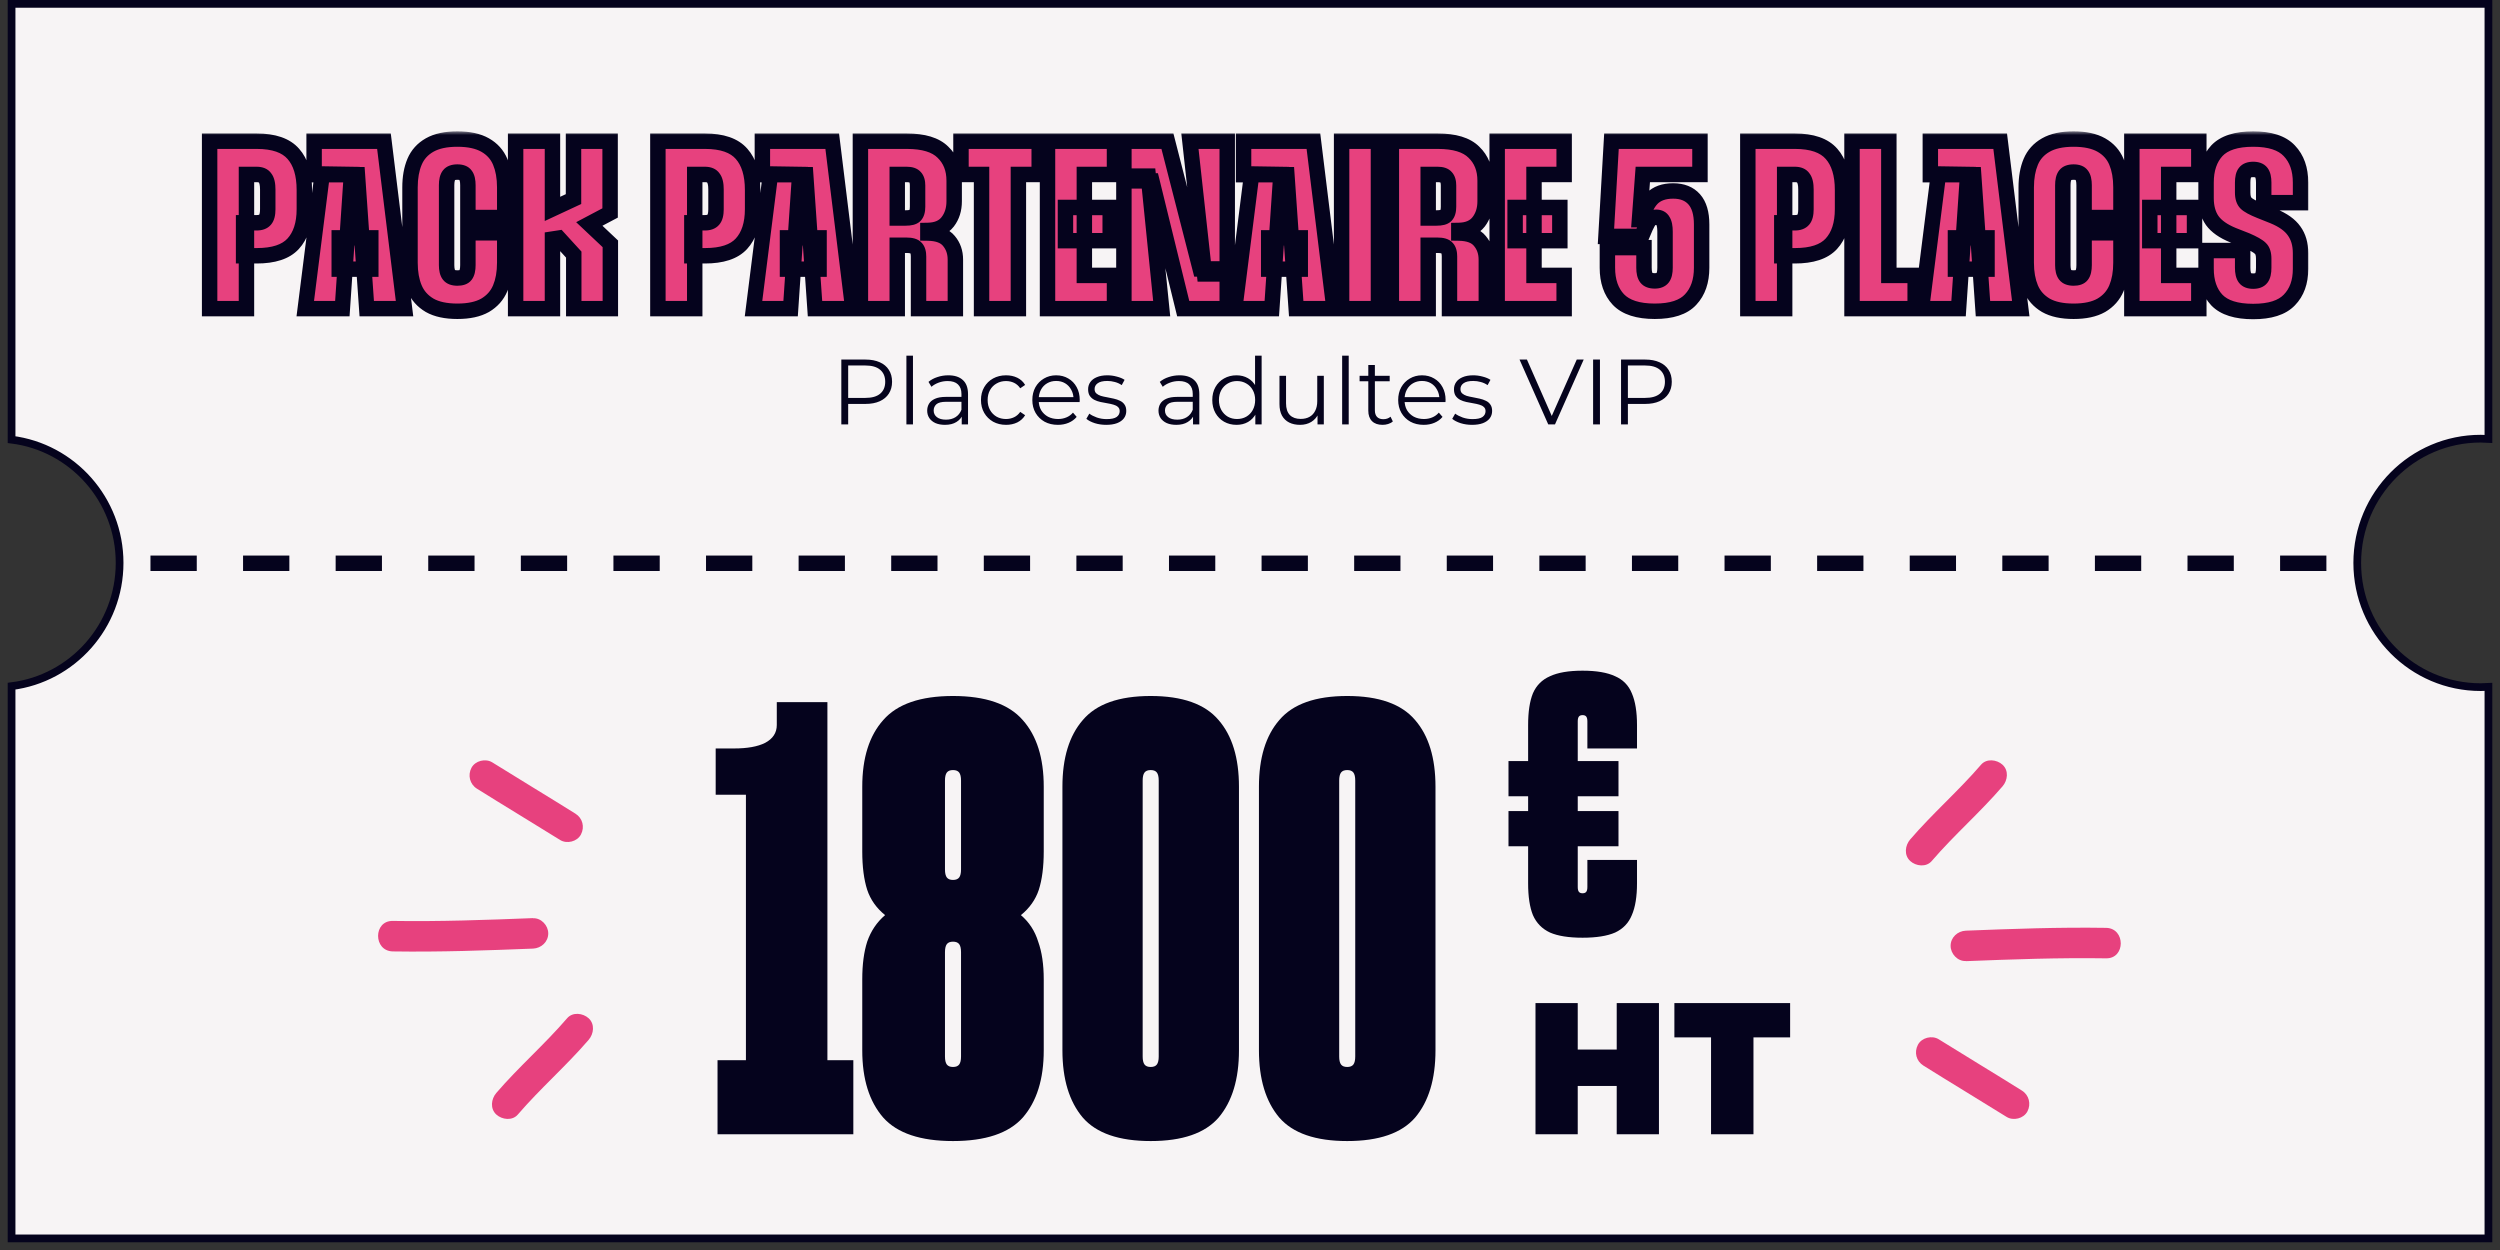 <svg width="324" height="162" viewBox="0 0 324 162" fill="none" xmlns="http://www.w3.org/2000/svg">
<rect x="0" y="0" width="324" height="162" fill="#333333" stroke="none"/>
<path d="M322.5 56.884C322.169 56.863 321.836 56.852 321.5 56.852C312.663 56.852 305.5 64.061 305.5 72.953C305.5 81.845 312.663 89.053 321.5 89.053C321.836 89.053 322.169 89.041 322.5 89.021V160.5H1.5V88.928C9.393 87.937 15.5 81.163 15.5 72.953C15.5 64.742 9.393 57.967 1.5 56.977V0.5H322.5V56.884Z" fill="#F7F4F5" stroke="#05031D"/>
<path d="M250.355 111.585C253.261 108.205 256.627 105.285 259.532 101.905C260.199 101.128 260.358 99.874 259.532 99.112C258.786 98.43 257.452 98.271 256.738 99.112C253.832 102.492 250.467 105.412 247.561 108.792C246.894 109.57 246.736 110.824 247.561 111.585C248.307 112.268 249.641 112.426 250.355 111.585Z" fill="#E7417E"/>
<path d="M73.496 131.968C70.591 135.348 67.225 138.268 64.32 141.648C63.653 142.426 63.494 143.679 64.32 144.441C65.066 145.123 66.399 145.282 67.114 144.441C70.019 141.061 73.385 138.141 76.29 134.761C76.957 133.984 77.116 132.73 76.29 131.968C75.544 131.286 74.21 131.127 73.496 131.968Z" fill="#E7417E"/>
<path d="M254.768 124.566C260.832 124.328 266.881 124.106 272.946 124.201C275.486 124.249 275.486 120.297 272.946 120.25C266.881 120.154 260.832 120.377 254.768 120.615C253.704 120.662 252.799 121.487 252.799 122.582C252.799 123.614 253.704 124.598 254.768 124.55V124.566Z" fill="#E7417E"/>
<path d="M69.084 118.988C63.019 119.226 56.97 119.448 50.906 119.352C48.365 119.305 48.365 123.256 50.906 123.304C56.97 123.399 63.019 123.177 69.084 122.939C70.148 122.891 71.053 122.066 71.053 120.971C71.053 119.94 70.148 118.956 69.084 119.003L69.084 118.988Z" fill="#E7417E"/>
<path d="M249.276 138.102C252.848 140.34 256.468 142.514 260.056 144.751C260.929 145.291 262.263 144.973 262.755 144.037C263.247 143.101 262.977 141.927 262.04 141.34C258.468 139.102 254.848 136.928 251.26 134.69C250.387 134.151 249.053 134.468 248.561 135.405C248.053 136.373 248.339 137.515 249.276 138.102Z" fill="#E7417E"/>
<path d="M74.576 105.451C71.004 103.214 67.384 101.04 63.796 98.802C62.922 98.263 61.589 98.58 61.097 99.516C60.605 100.453 60.874 101.627 61.811 102.214C65.383 104.452 69.003 106.626 72.591 108.863C73.465 109.403 74.798 109.085 75.29 108.149C75.798 107.181 75.513 106.039 74.576 105.451Z" fill="#E7417E"/>
<path d="M19.5 73H302.5" stroke="#05031D" stroke-width="2" stroke-dasharray="6 6"/>
<mask id="path-9-outside-1_257_18874" maskUnits="userSpaceOnUse" x="25.5" y="17" width="274" height="25" fill="black">
<rect fill="white" x="25.5" y="17" width="274" height="25"/>
<path d="M27.167 18.3H33.274C35.485 18.3 37.066 18.848 38.017 19.943C38.968 21.018 39.443 22.578 39.443 24.624V27.104C39.443 29.047 38.957 30.545 37.986 31.599C37.035 32.632 35.465 33.149 33.274 33.149H31.569V28.871H33.274C33.77 28.871 34.132 28.737 34.359 28.468C34.586 28.199 34.7 27.755 34.7 27.135V24.562C34.7 23.859 34.586 23.363 34.359 23.074C34.152 22.764 33.791 22.609 33.274 22.609H31.941V40H27.167V18.3ZM40.709 18.3H49.761L52.428 40H47.529L46.321 22.64H40.709V18.3ZM43.965 30.824H48.056V34.885H43.965V30.824ZM44.367 40H39.562L41.764 22.547L45.545 22.609L44.367 40ZM59.275 40.341C57.787 40.341 56.589 40.083 55.679 39.566C54.77 39.029 54.119 38.295 53.726 37.365C53.334 36.435 53.137 35.329 53.137 34.048V24.283C53.137 23.002 53.334 21.896 53.726 20.966C54.119 20.036 54.77 19.313 55.679 18.796C56.589 18.279 57.787 18.021 59.275 18.021C60.763 18.021 61.962 18.279 62.871 18.796C63.781 19.313 64.432 20.036 64.824 20.966C65.217 21.896 65.413 23.002 65.413 24.283V28.189H60.639V24.004C60.639 23.405 60.536 22.971 60.329 22.702C60.143 22.433 59.792 22.299 59.275 22.299C58.759 22.299 58.397 22.433 58.19 22.702C57.984 22.971 57.88 23.405 57.88 24.004V34.358C57.88 34.937 57.984 35.36 58.19 35.629C58.397 35.898 58.759 36.032 59.275 36.032C59.792 36.032 60.143 35.908 60.329 35.66C60.536 35.391 60.639 34.957 60.639 34.358V30.173H65.413V34.048C65.413 35.329 65.217 36.435 64.824 37.365C64.432 38.295 63.781 39.029 62.871 39.566C61.962 40.083 60.763 40.341 59.275 40.341ZM66.825 18.3H71.599V27.073L74.327 25.802V18.3H79.07V27.6L76.373 29.026L79.101 31.599V40H74.358V32.994L72.405 30.855L71.599 30.979V40H66.825V18.3ZM85.262 18.3H91.369C93.58 18.3 95.161 18.848 96.112 19.943C97.062 21.018 97.538 22.578 97.538 24.624V27.104C97.538 29.047 97.052 30.545 96.081 31.599C95.13 32.632 93.559 33.149 91.369 33.149H89.664V28.871H91.369C91.865 28.871 92.227 28.737 92.454 28.468C92.681 28.199 92.795 27.755 92.795 27.135V24.562C92.795 23.859 92.681 23.363 92.454 23.074C92.247 22.764 91.885 22.609 91.369 22.609H90.036V40H85.262V18.3ZM98.804 18.3H107.856L110.522 40H105.624L104.415 22.64H98.804V18.3ZM102.059 30.824H106.151V34.885H102.059V30.824ZM102.462 40H97.657L99.858 22.547L103.64 22.609L102.462 40ZM111.509 18.3H117.523C119.693 18.3 121.253 18.775 122.204 19.726C123.175 20.656 123.661 21.886 123.661 23.415V26.081C123.661 27.135 123.382 28.024 122.824 28.747C122.266 29.47 121.408 29.842 120.251 29.863V30.204C121.532 30.225 122.442 30.566 122.979 31.227C123.537 31.888 123.816 32.694 123.816 33.645V40H119.042V33.242C119.042 32.746 118.939 32.384 118.732 32.157C118.525 31.909 118.112 31.785 117.492 31.785H116.283V40H111.509V18.3ZM117.368 28.251C117.967 28.251 118.37 28.148 118.577 27.941C118.804 27.714 118.918 27.331 118.918 26.794V24.035C118.918 23.56 118.815 23.208 118.608 22.981C118.401 22.733 118.04 22.609 117.523 22.609H116.283V28.251H117.368ZM127.209 22.609H124.543V18.3H134.68V22.609H131.983V40H127.209V22.609ZM135.758 18.3H144.438V22.609H140.532V35.691H144.438V40H135.758V18.3ZM138.083 26.887H143.88V31.196H138.083V26.887ZM154.213 18.3H159.049V35.505H156.104L154.213 18.3ZM149.284 23.446H145.657V18.3H151.299L155.546 34.854H159.049V40H153.345L149.284 23.446ZM145.657 22.826H148.819L150.555 40H145.657V22.826ZM161.167 18.3H170.219L172.885 40H167.987L166.778 22.64H161.167V18.3ZM164.422 30.824H168.514V34.885H164.422V30.824ZM164.825 40H160.02L162.221 22.547L166.003 22.609L164.825 40ZM173.872 18.3H178.646V40H173.872V18.3ZM180.32 18.3H186.334C188.504 18.3 190.065 18.775 191.015 19.726C191.987 20.656 192.472 21.886 192.472 23.415V26.081C192.472 27.135 192.193 28.024 191.635 28.747C191.077 29.47 190.22 29.842 189.062 29.863V30.204C190.344 30.225 191.253 30.566 191.79 31.227C192.348 31.888 192.627 32.694 192.627 33.645V40H187.853V33.242C187.853 32.746 187.75 32.384 187.543 32.157C187.337 31.909 186.923 31.785 186.303 31.785H185.094V40H180.32V18.3ZM186.179 28.251C186.779 28.251 187.182 28.148 187.388 27.941C187.616 27.714 187.729 27.331 187.729 26.794V24.035C187.729 23.56 187.626 23.208 187.419 22.981C187.213 22.733 186.851 22.609 186.334 22.609H185.094V28.251H186.179ZM194.034 18.3H202.714V22.609H198.808V35.691H202.714V40H194.034V18.3ZM196.359 26.887H202.156V31.196H196.359V26.887ZM214.456 40.341C212.286 40.341 210.716 39.835 209.744 38.822C208.794 37.809 208.318 36.435 208.318 34.699V32.095H213.061V34.699C213.061 35.298 213.165 35.732 213.371 36.001C213.578 36.27 213.94 36.404 214.456 36.404C214.932 36.404 215.273 36.27 215.479 36.001C215.686 35.732 215.789 35.298 215.789 34.699V30.018C215.789 29.377 215.696 28.912 215.51 28.623C215.345 28.313 215.056 28.158 214.642 28.158C214.291 28.158 214.022 28.251 213.836 28.437C213.671 28.623 213.475 28.964 213.247 29.46L212.751 30.638H208.132L208.845 18.3H220.315V22.609H212.906L212.472 28.468H212.844C213.051 27.311 213.464 26.401 214.084 25.74C214.725 25.079 215.645 24.748 216.843 24.748C218.021 24.748 218.931 25.11 219.571 25.833C220.212 26.556 220.532 27.641 220.532 29.088V34.699C220.532 36.435 220.057 37.809 219.106 38.822C218.176 39.835 216.626 40.341 214.456 40.341ZM226.518 18.3H232.625C234.836 18.3 236.417 18.848 237.368 19.943C238.318 21.018 238.794 22.578 238.794 24.624V27.104C238.794 29.047 238.308 30.545 237.337 31.599C236.386 32.632 234.815 33.149 232.625 33.149H230.92V28.871H232.625C233.121 28.871 233.482 28.737 233.71 28.468C233.937 28.199 234.051 27.755 234.051 27.135V24.562C234.051 23.859 233.937 23.363 233.71 23.074C233.503 22.764 233.141 22.609 232.625 22.609H231.292V40H226.518V18.3ZM240.02 18.3H244.794V35.691H248.204V40H240.02V18.3ZM250.171 18.3H259.223L261.889 40H256.991L255.782 22.64H250.171V18.3ZM253.426 30.824H257.518V34.885H253.426V30.824ZM253.829 40H249.024L251.225 22.547L255.007 22.609L253.829 40ZM268.737 40.341C267.249 40.341 266.051 40.083 265.141 39.566C264.232 39.029 263.581 38.295 263.188 37.365C262.796 36.435 262.599 35.329 262.599 34.048V24.283C262.599 23.002 262.796 21.896 263.188 20.966C263.581 20.036 264.232 19.313 265.141 18.796C266.051 18.279 267.249 18.021 268.737 18.021C270.225 18.021 271.424 18.279 272.333 18.796C273.243 19.313 273.894 20.036 274.286 20.966C274.679 21.896 274.875 23.002 274.875 24.283V28.189H270.101V24.004C270.101 23.405 269.998 22.971 269.791 22.702C269.605 22.433 269.254 22.299 268.737 22.299C268.221 22.299 267.859 22.433 267.652 22.702C267.446 22.971 267.342 23.405 267.342 24.004V34.358C267.342 34.937 267.446 35.36 267.652 35.629C267.859 35.898 268.221 36.032 268.737 36.032C269.254 36.032 269.605 35.908 269.791 35.66C269.998 35.391 270.101 34.957 270.101 34.358V30.173H274.875V34.048C274.875 35.329 274.679 36.435 274.286 37.365C273.894 38.295 273.243 39.029 272.333 39.566C271.424 40.083 270.225 40.341 268.737 40.341ZM276.287 18.3H284.967V22.609H281.061V35.691H284.967V40H276.287V18.3ZM278.612 26.887H284.409V31.196H278.612V26.887ZM292.013 40.372C289.822 40.372 288.252 39.876 287.301 38.884C286.371 37.892 285.906 36.538 285.906 34.823V32.467H290.649V34.699C290.649 35.319 290.752 35.763 290.959 36.032C291.166 36.301 291.517 36.435 292.013 36.435C292.509 36.435 292.86 36.301 293.067 36.032C293.274 35.763 293.377 35.319 293.377 34.699V33.521C293.377 32.901 293.232 32.457 292.943 32.188C292.654 31.899 292.054 31.558 291.145 31.165L289.409 30.483C288.148 29.966 287.249 29.336 286.712 28.592C286.175 27.827 285.906 26.856 285.906 25.678V23.663C285.906 21.927 286.371 20.553 287.301 19.54C288.252 18.527 289.822 18.021 292.013 18.021C294.183 18.021 295.743 18.527 296.694 19.54C297.665 20.553 298.151 21.927 298.151 23.663V26.267H293.377V23.663C293.377 23.064 293.274 22.63 293.067 22.361C292.86 22.092 292.509 21.958 292.013 21.958C291.517 21.958 291.166 22.092 290.959 22.361C290.752 22.609 290.649 23.043 290.649 23.663V24.965C290.649 25.585 290.794 26.04 291.083 26.329C291.372 26.618 291.982 26.949 292.912 27.321L294.617 28.003C295.878 28.52 296.777 29.16 297.314 29.925C297.872 30.69 298.151 31.651 298.151 32.808V34.854C298.151 36.549 297.665 37.892 296.694 38.884C295.743 39.876 294.183 40.372 292.013 40.372Z"/>
</mask>
<path d="M27.167 18.3H33.274C35.485 18.3 37.066 18.848 38.017 19.943C38.968 21.018 39.443 22.578 39.443 24.624V27.104C39.443 29.047 38.957 30.545 37.986 31.599C37.035 32.632 35.465 33.149 33.274 33.149H31.569V28.871H33.274C33.77 28.871 34.132 28.737 34.359 28.468C34.586 28.199 34.7 27.755 34.7 27.135V24.562C34.7 23.859 34.586 23.363 34.359 23.074C34.152 22.764 33.791 22.609 33.274 22.609H31.941V40H27.167V18.3ZM40.709 18.3H49.761L52.428 40H47.529L46.321 22.64H40.709V18.3ZM43.965 30.824H48.056V34.885H43.965V30.824ZM44.367 40H39.562L41.764 22.547L45.545 22.609L44.367 40ZM59.275 40.341C57.787 40.341 56.589 40.083 55.679 39.566C54.77 39.029 54.119 38.295 53.726 37.365C53.334 36.435 53.137 35.329 53.137 34.048V24.283C53.137 23.002 53.334 21.896 53.726 20.966C54.119 20.036 54.77 19.313 55.679 18.796C56.589 18.279 57.787 18.021 59.275 18.021C60.763 18.021 61.962 18.279 62.871 18.796C63.781 19.313 64.432 20.036 64.824 20.966C65.217 21.896 65.413 23.002 65.413 24.283V28.189H60.639V24.004C60.639 23.405 60.536 22.971 60.329 22.702C60.143 22.433 59.792 22.299 59.275 22.299C58.759 22.299 58.397 22.433 58.19 22.702C57.984 22.971 57.88 23.405 57.88 24.004V34.358C57.88 34.937 57.984 35.36 58.19 35.629C58.397 35.898 58.759 36.032 59.275 36.032C59.792 36.032 60.143 35.908 60.329 35.66C60.536 35.391 60.639 34.957 60.639 34.358V30.173H65.413V34.048C65.413 35.329 65.217 36.435 64.824 37.365C64.432 38.295 63.781 39.029 62.871 39.566C61.962 40.083 60.763 40.341 59.275 40.341ZM66.825 18.3H71.599V27.073L74.327 25.802V18.3H79.07V27.6L76.373 29.026L79.101 31.599V40H74.358V32.994L72.405 30.855L71.599 30.979V40H66.825V18.3ZM85.262 18.3H91.369C93.58 18.3 95.161 18.848 96.112 19.943C97.062 21.018 97.538 22.578 97.538 24.624V27.104C97.538 29.047 97.052 30.545 96.081 31.599C95.13 32.632 93.559 33.149 91.369 33.149H89.664V28.871H91.369C91.865 28.871 92.227 28.737 92.454 28.468C92.681 28.199 92.795 27.755 92.795 27.135V24.562C92.795 23.859 92.681 23.363 92.454 23.074C92.247 22.764 91.885 22.609 91.369 22.609H90.036V40H85.262V18.3ZM98.804 18.3H107.856L110.522 40H105.624L104.415 22.64H98.804V18.3ZM102.059 30.824H106.151V34.885H102.059V30.824ZM102.462 40H97.657L99.858 22.547L103.64 22.609L102.462 40ZM111.509 18.3H117.523C119.693 18.3 121.253 18.775 122.204 19.726C123.175 20.656 123.661 21.886 123.661 23.415V26.081C123.661 27.135 123.382 28.024 122.824 28.747C122.266 29.47 121.408 29.842 120.251 29.863V30.204C121.532 30.225 122.442 30.566 122.979 31.227C123.537 31.888 123.816 32.694 123.816 33.645V40H119.042V33.242C119.042 32.746 118.939 32.384 118.732 32.157C118.525 31.909 118.112 31.785 117.492 31.785H116.283V40H111.509V18.3ZM117.368 28.251C117.967 28.251 118.37 28.148 118.577 27.941C118.804 27.714 118.918 27.331 118.918 26.794V24.035C118.918 23.56 118.815 23.208 118.608 22.981C118.401 22.733 118.04 22.609 117.523 22.609H116.283V28.251H117.368ZM127.209 22.609H124.543V18.3H134.68V22.609H131.983V40H127.209V22.609ZM135.758 18.3H144.438V22.609H140.532V35.691H144.438V40H135.758V18.3ZM138.083 26.887H143.88V31.196H138.083V26.887ZM154.213 18.3H159.049V35.505H156.104L154.213 18.3ZM149.284 23.446H145.657V18.3H151.299L155.546 34.854H159.049V40H153.345L149.284 23.446ZM145.657 22.826H148.819L150.555 40H145.657V22.826ZM161.167 18.3H170.219L172.885 40H167.987L166.778 22.64H161.167V18.3ZM164.422 30.824H168.514V34.885H164.422V30.824ZM164.825 40H160.02L162.221 22.547L166.003 22.609L164.825 40ZM173.872 18.3H178.646V40H173.872V18.3ZM180.32 18.3H186.334C188.504 18.3 190.065 18.775 191.015 19.726C191.987 20.656 192.472 21.886 192.472 23.415V26.081C192.472 27.135 192.193 28.024 191.635 28.747C191.077 29.47 190.22 29.842 189.062 29.863V30.204C190.344 30.225 191.253 30.566 191.79 31.227C192.348 31.888 192.627 32.694 192.627 33.645V40H187.853V33.242C187.853 32.746 187.75 32.384 187.543 32.157C187.337 31.909 186.923 31.785 186.303 31.785H185.094V40H180.32V18.3ZM186.179 28.251C186.779 28.251 187.182 28.148 187.388 27.941C187.616 27.714 187.729 27.331 187.729 26.794V24.035C187.729 23.56 187.626 23.208 187.419 22.981C187.213 22.733 186.851 22.609 186.334 22.609H185.094V28.251H186.179ZM194.034 18.3H202.714V22.609H198.808V35.691H202.714V40H194.034V18.3ZM196.359 26.887H202.156V31.196H196.359V26.887ZM214.456 40.341C212.286 40.341 210.716 39.835 209.744 38.822C208.794 37.809 208.318 36.435 208.318 34.699V32.095H213.061V34.699C213.061 35.298 213.165 35.732 213.371 36.001C213.578 36.27 213.94 36.404 214.456 36.404C214.932 36.404 215.273 36.27 215.479 36.001C215.686 35.732 215.789 35.298 215.789 34.699V30.018C215.789 29.377 215.696 28.912 215.51 28.623C215.345 28.313 215.056 28.158 214.642 28.158C214.291 28.158 214.022 28.251 213.836 28.437C213.671 28.623 213.475 28.964 213.247 29.46L212.751 30.638H208.132L208.845 18.3H220.315V22.609H212.906L212.472 28.468H212.844C213.051 27.311 213.464 26.401 214.084 25.74C214.725 25.079 215.645 24.748 216.843 24.748C218.021 24.748 218.931 25.11 219.571 25.833C220.212 26.556 220.532 27.641 220.532 29.088V34.699C220.532 36.435 220.057 37.809 219.106 38.822C218.176 39.835 216.626 40.341 214.456 40.341ZM226.518 18.3H232.625C234.836 18.3 236.417 18.848 237.368 19.943C238.318 21.018 238.794 22.578 238.794 24.624V27.104C238.794 29.047 238.308 30.545 237.337 31.599C236.386 32.632 234.815 33.149 232.625 33.149H230.92V28.871H232.625C233.121 28.871 233.482 28.737 233.71 28.468C233.937 28.199 234.051 27.755 234.051 27.135V24.562C234.051 23.859 233.937 23.363 233.71 23.074C233.503 22.764 233.141 22.609 232.625 22.609H231.292V40H226.518V18.3ZM240.02 18.3H244.794V35.691H248.204V40H240.02V18.3ZM250.171 18.3H259.223L261.889 40H256.991L255.782 22.64H250.171V18.3ZM253.426 30.824H257.518V34.885H253.426V30.824ZM253.829 40H249.024L251.225 22.547L255.007 22.609L253.829 40ZM268.737 40.341C267.249 40.341 266.051 40.083 265.141 39.566C264.232 39.029 263.581 38.295 263.188 37.365C262.796 36.435 262.599 35.329 262.599 34.048V24.283C262.599 23.002 262.796 21.896 263.188 20.966C263.581 20.036 264.232 19.313 265.141 18.796C266.051 18.279 267.249 18.021 268.737 18.021C270.225 18.021 271.424 18.279 272.333 18.796C273.243 19.313 273.894 20.036 274.286 20.966C274.679 21.896 274.875 23.002 274.875 24.283V28.189H270.101V24.004C270.101 23.405 269.998 22.971 269.791 22.702C269.605 22.433 269.254 22.299 268.737 22.299C268.221 22.299 267.859 22.433 267.652 22.702C267.446 22.971 267.342 23.405 267.342 24.004V34.358C267.342 34.937 267.446 35.36 267.652 35.629C267.859 35.898 268.221 36.032 268.737 36.032C269.254 36.032 269.605 35.908 269.791 35.66C269.998 35.391 270.101 34.957 270.101 34.358V30.173H274.875V34.048C274.875 35.329 274.679 36.435 274.286 37.365C273.894 38.295 273.243 39.029 272.333 39.566C271.424 40.083 270.225 40.341 268.737 40.341ZM276.287 18.3H284.967V22.609H281.061V35.691H284.967V40H276.287V18.3ZM278.612 26.887H284.409V31.196H278.612V26.887ZM292.013 40.372C289.822 40.372 288.252 39.876 287.301 38.884C286.371 37.892 285.906 36.538 285.906 34.823V32.467H290.649V34.699C290.649 35.319 290.752 35.763 290.959 36.032C291.166 36.301 291.517 36.435 292.013 36.435C292.509 36.435 292.86 36.301 293.067 36.032C293.274 35.763 293.377 35.319 293.377 34.699V33.521C293.377 32.901 293.232 32.457 292.943 32.188C292.654 31.899 292.054 31.558 291.145 31.165L289.409 30.483C288.148 29.966 287.249 29.336 286.712 28.592C286.175 27.827 285.906 26.856 285.906 25.678V23.663C285.906 21.927 286.371 20.553 287.301 19.54C288.252 18.527 289.822 18.021 292.013 18.021C294.183 18.021 295.743 18.527 296.694 19.54C297.665 20.553 298.151 21.927 298.151 23.663V26.267H293.377V23.663C293.377 23.064 293.274 22.63 293.067 22.361C292.86 22.092 292.509 21.958 292.013 21.958C291.517 21.958 291.166 22.092 290.959 22.361C290.752 22.609 290.649 23.043 290.649 23.663V24.965C290.649 25.585 290.794 26.04 291.083 26.329C291.372 26.618 291.982 26.949 292.912 27.321L294.617 28.003C295.878 28.52 296.777 29.16 297.314 29.925C297.872 30.69 298.151 31.651 298.151 32.808V34.854C298.151 36.549 297.665 37.892 296.694 38.884C295.743 39.876 294.183 40.372 292.013 40.372Z" fill="#E7417E"/>
<path d="M27.167 18.3V17.3H26.167V18.3H27.167ZM38.017 19.943L37.262 20.599L37.268 20.606L38.017 19.943ZM37.986 31.599L37.251 30.921L37.25 30.922L37.986 31.599ZM31.569 33.149H30.569V34.149H31.569V33.149ZM31.569 28.871V27.871H30.569V28.871H31.569ZM34.359 28.468L35.123 29.114L34.359 28.468ZM34.359 23.074L33.527 23.629L33.549 23.661L33.573 23.692L34.359 23.074ZM31.941 22.609V21.609H30.941V22.609H31.941ZM31.941 40V41H32.941V40H31.941ZM27.167 40H26.167V41H27.167V40ZM27.167 18.3V19.3H33.274V18.3V17.3H27.167V18.3ZM33.274 18.3V19.3C35.348 19.3 36.582 19.816 37.262 20.599L38.017 19.943L38.772 19.288C37.55 17.88 35.623 17.3 33.274 17.3V18.3ZM38.017 19.943L37.268 20.606C38 21.433 38.443 22.719 38.443 24.624H39.443H40.443C40.443 22.437 39.936 20.603 38.766 19.28L38.017 19.943ZM39.443 24.624H38.443V27.104H39.443H40.443V24.624H39.443ZM39.443 27.104H38.443C38.443 28.886 37.999 30.109 37.251 30.921L37.986 31.599L38.721 32.277C39.916 30.981 40.443 29.207 40.443 27.104H39.443ZM37.986 31.599L37.25 30.922C36.573 31.658 35.339 32.149 33.274 32.149V33.149V34.149C35.59 34.149 37.498 33.606 38.722 32.276L37.986 31.599ZM33.274 33.149V32.149H31.569V33.149V34.149H33.274V33.149ZM31.569 33.149H32.569V28.871H31.569H30.569V33.149H31.569ZM31.569 28.871V29.871H33.274V28.871V27.871H31.569V28.871ZM33.274 28.871V29.871C33.939 29.871 34.637 29.688 35.123 29.114L34.359 28.468L33.596 27.822C33.603 27.813 33.605 27.82 33.569 27.833C33.526 27.849 33.435 27.871 33.274 27.871V28.871ZM34.359 28.468L35.123 29.114C35.582 28.571 35.7 27.829 35.7 27.135H34.7H33.7C33.7 27.389 33.676 27.567 33.646 27.685C33.616 27.804 33.587 27.833 33.596 27.822L34.359 28.468ZM34.7 27.135H35.7V24.562H34.7H33.7V27.135H34.7ZM34.7 24.562H35.7C35.7 23.811 35.59 23.022 35.145 22.456L34.359 23.074L33.573 23.692C33.567 23.685 33.604 23.73 33.64 23.886C33.675 24.039 33.7 24.26 33.7 24.562H34.7ZM34.359 23.074L35.191 22.519C34.732 21.831 33.984 21.609 33.274 21.609V22.609V23.609C33.437 23.609 33.515 23.634 33.539 23.644C33.549 23.649 33.548 23.65 33.542 23.645C33.535 23.639 33.53 23.633 33.527 23.629L34.359 23.074ZM33.274 22.609V21.609H31.941V22.609V23.609H33.274V22.609ZM31.941 22.609H30.941V40H31.941H32.941V22.609H31.941ZM31.941 40V39H27.167V40V41H31.941V40ZM27.167 40H28.167V18.3H27.167H26.167V40H27.167ZM40.709 18.3V17.3H39.709V18.3H40.709ZM49.761 18.3L50.754 18.178L50.646 17.3H49.761V18.3ZM52.428 40V41H53.558L53.42 39.878L52.428 40ZM47.529 40L46.532 40.069L46.597 41H47.529V40ZM46.321 22.64L47.318 22.57L47.253 21.64H46.321V22.64ZM40.709 22.64H39.709V23.64H40.709V22.64ZM43.965 30.824V29.824H42.965V30.824H43.965ZM48.056 30.824H49.056V29.824H48.056V30.824ZM48.056 34.885V35.885H49.056V34.885H48.056ZM43.965 34.885H42.965V35.885H43.965V34.885ZM44.367 40V41H45.302L45.365 40.068L44.367 40ZM39.562 40L38.57 39.875L38.428 41H39.562V40ZM41.764 22.547L41.78 21.547L40.883 21.532L40.771 22.422L41.764 22.547ZM45.545 22.609L46.543 22.677L46.614 21.626L45.562 21.609L45.545 22.609ZM40.709 18.3V19.3H49.761V18.3V17.3H40.709V18.3ZM49.761 18.3L48.769 18.422L51.435 40.122L52.428 40L53.42 39.878L50.754 18.178L49.761 18.3ZM52.428 40V39H47.529V40V41H52.428V40ZM47.529 40L48.527 39.931L47.318 22.57L46.321 22.64L45.323 22.709L46.532 40.069L47.529 40ZM46.321 22.64V21.64H40.709V22.64V23.64H46.321V22.64ZM40.709 22.64H41.709V18.3H40.709H39.709V22.64H40.709ZM43.965 30.824V31.824H48.056V30.824V29.824H43.965V30.824ZM48.056 30.824H47.056V34.885H48.056H49.056V30.824H48.056ZM48.056 34.885V33.885H43.965V34.885V35.885H48.056V34.885ZM43.965 34.885H44.965V30.824H43.965H42.965V34.885H43.965ZM44.367 40V39H39.562V40V41H44.367V40ZM39.562 40L40.555 40.125L42.756 22.672L41.764 22.547L40.771 22.422L38.57 39.875L39.562 40ZM41.764 22.547L41.747 23.547L45.529 23.609L45.545 22.609L45.562 21.609L41.78 21.547L41.764 22.547ZM45.545 22.609L44.548 22.541L43.37 39.932L44.367 40L45.365 40.068L46.543 22.677L45.545 22.609ZM55.679 39.566L55.171 40.427L55.178 40.431L55.185 40.435L55.679 39.566ZM53.726 37.365L52.805 37.754L53.726 37.365ZM55.679 18.796L56.173 19.666L56.173 19.666L55.679 18.796ZM62.871 18.796L62.377 19.666V19.666L62.871 18.796ZM64.824 20.966L65.746 20.577V20.577L64.824 20.966ZM65.413 28.189V29.189H66.413V28.189H65.413ZM60.639 28.189H59.639V29.189H60.639V28.189ZM60.329 22.702L59.507 23.271L59.521 23.292L59.537 23.312L60.329 22.702ZM58.19 22.702L58.983 23.312L58.19 22.702ZM58.19 35.629L58.983 35.019L58.19 35.629ZM60.329 35.66L59.537 35.05L59.529 35.06L60.329 35.66ZM60.639 30.173V29.173H59.639V30.173H60.639ZM65.413 30.173H66.413V29.173H65.413V30.173ZM64.824 37.365L65.746 37.754V37.754L64.824 37.365ZM62.871 39.566L63.365 40.435L63.373 40.431L63.38 40.427L62.871 39.566ZM59.275 40.341V39.341C57.892 39.341 56.882 39.099 56.173 38.697L55.679 39.566L55.185 40.435C56.296 41.066 57.683 41.341 59.275 41.341V40.341ZM55.679 39.566L56.188 38.705C55.454 38.271 54.953 37.699 54.648 36.976L53.726 37.365L52.805 37.754C53.285 38.891 54.086 39.786 55.171 40.427L55.679 39.566ZM53.726 37.365L54.648 36.976C54.319 36.197 54.137 35.23 54.137 34.048H53.137H52.137C52.137 35.428 52.349 36.673 52.805 37.754L53.726 37.365ZM53.137 34.048H54.137V24.283H53.137H52.137V34.048H53.137ZM53.137 24.283H54.137C54.137 23.101 54.319 22.134 54.648 21.355L53.726 20.966L52.805 20.577C52.349 21.658 52.137 22.903 52.137 24.283H53.137ZM53.726 20.966L54.648 21.355C54.951 20.636 55.448 20.078 56.173 19.666L55.679 18.796L55.185 17.927C54.092 18.548 53.287 19.436 52.805 20.577L53.726 20.966ZM55.679 18.796L56.173 19.666C56.882 19.263 57.892 19.021 59.275 19.021V18.021V17.021C57.683 17.021 56.296 17.296 55.185 17.927L55.679 18.796ZM59.275 18.021V19.021C60.659 19.021 61.669 19.263 62.377 19.666L62.871 18.796L63.365 17.927C62.255 17.296 60.867 17.021 59.275 17.021V18.021ZM62.871 18.796L62.377 19.666C63.103 20.078 63.599 20.636 63.903 21.355L64.824 20.966L65.746 20.577C65.264 19.436 64.459 18.548 63.365 17.927L62.871 18.796ZM64.824 20.966L63.903 21.355C64.232 22.134 64.413 23.101 64.413 24.283H65.413H66.413C66.413 22.903 66.202 21.658 65.746 20.577L64.824 20.966ZM65.413 24.283H64.413V28.189H65.413H66.413V24.283H65.413ZM65.413 28.189V27.189H60.639V28.189V29.189H65.413V28.189ZM60.639 28.189H61.639V24.004H60.639H59.639V28.189H60.639ZM60.639 24.004H61.639C61.639 23.335 61.533 22.626 61.122 22.092L60.329 22.702L59.537 23.312C59.531 23.305 59.56 23.34 59.589 23.461C59.618 23.581 59.639 23.758 59.639 24.004H60.639ZM60.329 22.702L61.151 22.133C60.69 21.466 59.924 21.299 59.275 21.299V22.299V23.299C59.454 23.299 59.541 23.323 59.569 23.334C59.581 23.338 59.574 23.337 59.559 23.326C59.542 23.313 59.523 23.295 59.507 23.271L60.329 22.702ZM59.275 22.299V21.299C58.615 21.299 57.876 21.47 57.398 22.092L58.19 22.702L58.983 23.312C58.957 23.346 58.935 23.348 58.965 23.337C59.004 23.323 59.098 23.299 59.275 23.299V22.299ZM58.19 22.702L57.398 22.092C56.987 22.626 56.88 23.335 56.88 24.004H57.88H58.88C58.88 23.758 58.902 23.581 58.931 23.461C58.959 23.34 58.988 23.305 58.983 23.312L58.19 22.702ZM57.88 24.004H56.88V34.358H57.88H58.88V24.004H57.88ZM57.88 34.358H56.88C56.88 35.016 56.99 35.709 57.398 36.239L58.19 35.629L58.983 35.019C58.985 35.022 58.957 34.986 58.929 34.873C58.902 34.759 58.88 34.592 58.88 34.358H57.88ZM58.19 35.629L57.398 36.239C57.876 36.861 58.615 37.032 59.275 37.032V36.032V35.032C59.098 35.032 59.004 35.008 58.965 34.994C58.935 34.983 58.957 34.985 58.983 35.019L58.19 35.629ZM59.275 36.032V37.032C59.899 37.032 60.657 36.889 61.129 36.26L60.329 35.66L59.529 35.06C59.577 34.997 59.621 34.986 59.593 34.996C59.557 35.009 59.461 35.032 59.275 35.032V36.032ZM60.329 35.66L61.122 36.27C61.533 35.736 61.639 35.027 61.639 34.358H60.639H59.639C59.639 34.604 59.618 34.781 59.589 34.901C59.56 35.023 59.531 35.057 59.537 35.05L60.329 35.66ZM60.639 34.358H61.639V30.173H60.639H59.639V34.358H60.639ZM60.639 30.173V31.173H65.413V30.173V29.173H60.639V30.173ZM65.413 30.173H64.413V34.048H65.413H66.413V30.173H65.413ZM65.413 34.048H64.413C64.413 35.23 64.232 36.197 63.903 36.976L64.824 37.365L65.746 37.754C66.202 36.673 66.413 35.428 66.413 34.048H65.413ZM64.824 37.365L63.903 36.976C63.598 37.699 63.096 38.271 62.363 38.705L62.871 39.566L63.38 40.427C64.465 39.786 65.266 38.891 65.746 37.754L64.824 37.365ZM62.871 39.566L62.377 38.697C61.669 39.099 60.659 39.341 59.275 39.341V40.341V41.341C60.867 41.341 62.255 41.066 63.365 40.435L62.871 39.566ZM66.825 18.3V17.3H65.825V18.3H66.825ZM71.599 18.3H72.599V17.3H71.599V18.3ZM71.599 27.073H70.599V28.642L72.022 27.979L71.599 27.073ZM74.327 25.802L74.75 26.708L75.327 26.439V25.802H74.327ZM74.327 18.3V17.3H73.327V18.3H74.327ZM79.07 18.3H80.07V17.3H79.07V18.3ZM79.07 27.6L79.538 28.484L80.07 28.202V27.6H79.07ZM76.373 29.026L75.906 28.142L74.671 28.795L75.687 29.753L76.373 29.026ZM79.101 31.599H80.101V31.168L79.787 30.872L79.101 31.599ZM79.101 40V41H80.101V40H79.101ZM74.358 40H73.358V41H74.358V40ZM74.358 32.994H75.358V32.606L75.097 32.32L74.358 32.994ZM72.405 30.855L73.144 30.181L72.783 29.785L72.253 29.867L72.405 30.855ZM71.599 30.979L71.447 29.991L70.599 30.121V30.979H71.599ZM71.599 40V41H72.599V40H71.599ZM66.825 40H65.825V41H66.825V40ZM66.825 18.3V19.3H71.599V18.3V17.3H66.825V18.3ZM71.599 18.3H70.599V27.073H71.599H72.599V18.3H71.599ZM71.599 27.073L72.022 27.979L74.75 26.708L74.327 25.802L73.905 24.896L71.177 26.167L71.599 27.073ZM74.327 25.802H75.327V18.3H74.327H73.327V25.802H74.327ZM74.327 18.3V19.3H79.07V18.3V17.3H74.327V18.3ZM79.07 18.3H78.07V27.6H79.07H80.07V18.3H79.07ZM79.07 27.6L78.603 26.716L75.906 28.142L76.373 29.026L76.841 29.91L79.538 28.484L79.07 27.6ZM76.373 29.026L75.687 29.753L78.415 32.327L79.101 31.599L79.787 30.872L77.059 28.299L76.373 29.026ZM79.101 31.599H78.101V40H79.101H80.101V31.599H79.101ZM79.101 40V39H74.358V40V41H79.101V40ZM74.358 40H75.358V32.994H74.358H73.358V40H74.358ZM74.358 32.994L75.097 32.32L73.144 30.181L72.405 30.855L71.667 31.529L73.62 33.668L74.358 32.994ZM72.405 30.855L72.253 29.867L71.447 29.991L71.599 30.979L71.751 31.967L72.557 31.843L72.405 30.855ZM71.599 30.979H70.599V40H71.599H72.599V30.979H71.599ZM71.599 40V39H66.825V40V41H71.599V40ZM66.825 40H67.825V18.3H66.825H65.825V40H66.825ZM85.262 18.3V17.3H84.262V18.3H85.262ZM96.112 19.943L95.357 20.599L95.363 20.606L96.112 19.943ZM96.081 31.599L95.346 30.921L95.345 30.922L96.081 31.599ZM89.664 33.149H88.664V34.149H89.664V33.149ZM89.664 28.871V27.871H88.664V28.871H89.664ZM92.454 28.468L93.217 29.114L92.454 28.468ZM92.454 23.074L91.622 23.629L91.643 23.661L91.668 23.692L92.454 23.074ZM90.036 22.609V21.609H89.036V22.609H90.036ZM90.036 40V41H91.036V40H90.036ZM85.262 40H84.262V41H85.262V40ZM85.262 18.3V19.3H91.369V18.3V17.3H85.262V18.3ZM91.369 18.3V19.3C93.443 19.3 94.677 19.816 95.357 20.599L96.112 19.943L96.867 19.288C95.645 17.88 93.717 17.3 91.369 17.3V18.3ZM96.112 19.943L95.363 20.606C96.094 21.433 96.538 22.719 96.538 24.624H97.538H98.538C98.538 22.437 98.03 20.603 96.861 19.28L96.112 19.943ZM97.538 24.624H96.538V27.104H97.538H98.538V24.624H97.538ZM97.538 27.104H96.538C96.538 28.886 96.094 30.109 95.346 30.921L96.081 31.599L96.816 32.277C98.01 30.981 98.538 29.207 98.538 27.104H97.538ZM96.081 31.599L95.345 30.922C94.668 31.658 93.434 32.149 91.369 32.149V33.149V34.149C93.685 34.149 95.593 33.606 96.817 32.276L96.081 31.599ZM91.369 33.149V32.149H89.664V33.149V34.149H91.369V33.149ZM89.664 33.149H90.664V28.871H89.664H88.664V33.149H89.664ZM89.664 28.871V29.871H91.369V28.871V27.871H89.664V28.871ZM91.369 28.871V29.871C92.034 29.871 92.732 29.688 93.217 29.114L92.454 28.468L91.69 27.822C91.698 27.813 91.7 27.82 91.664 27.833C91.621 27.849 91.53 27.871 91.369 27.871V28.871ZM92.454 28.468L93.217 29.114C93.677 28.571 93.795 27.829 93.795 27.135H92.795H91.795C91.795 27.389 91.771 27.567 91.741 27.685C91.71 27.804 91.681 27.833 91.69 27.822L92.454 28.468ZM92.795 27.135H93.795V24.562H92.795H91.795V27.135H92.795ZM92.795 24.562H93.795C93.795 23.811 93.685 23.022 93.24 22.456L92.454 23.074L91.668 23.692C91.662 23.685 91.699 23.73 91.735 23.886C91.77 24.039 91.795 24.26 91.795 24.562H92.795ZM92.454 23.074L93.286 22.519C92.827 21.831 92.079 21.609 91.369 21.609V22.609V23.609C91.532 23.609 91.61 23.634 91.634 23.644C91.644 23.649 91.643 23.65 91.636 23.645C91.63 23.639 91.624 23.633 91.622 23.629L92.454 23.074ZM91.369 22.609V21.609H90.036V22.609V23.609H91.369V22.609ZM90.036 22.609H89.036V40H90.036H91.036V22.609H90.036ZM90.036 40V39H85.262V40V41H90.036V40ZM85.262 40H86.262V18.3H85.262H84.262V40H85.262ZM98.804 18.3V17.3H97.804V18.3H98.804ZM107.856 18.3L108.849 18.178L108.741 17.3H107.856V18.3ZM110.522 40V41H111.653L111.515 39.878L110.522 40ZM105.624 40L104.627 40.069L104.691 41H105.624V40ZM104.415 22.64L105.413 22.57L105.348 21.64H104.415V22.64ZM98.804 22.64H97.804V23.64H98.804V22.64ZM102.059 30.824V29.824H101.059V30.824H102.059ZM106.151 30.824H107.151V29.824H106.151V30.824ZM106.151 34.885V35.885H107.151V34.885H106.151ZM102.059 34.885H101.059V35.885H102.059V34.885ZM102.462 40V41H103.397L103.46 40.068L102.462 40ZM97.657 40L96.665 39.875L96.523 41H97.657V40ZM99.858 22.547L99.875 21.547L98.978 21.532L98.866 22.422L99.858 22.547ZM103.64 22.609L104.638 22.677L104.709 21.626L103.657 21.609L103.64 22.609ZM98.804 18.3V19.3H107.856V18.3V17.3H98.804V18.3ZM107.856 18.3L106.864 18.422L109.53 40.122L110.522 40L111.515 39.878L108.849 18.178L107.856 18.3ZM110.522 40V39H105.624V40V41H110.522V40ZM105.624 40L106.622 39.931L105.413 22.57L104.415 22.64L103.418 22.709L104.627 40.069L105.624 40ZM104.415 22.64V21.64H98.804V22.64V23.64H104.415V22.64ZM98.804 22.64H99.804V18.3H98.804H97.804V22.64H98.804ZM102.059 30.824V31.824H106.151V30.824V29.824H102.059V30.824ZM106.151 30.824H105.151V34.885H106.151H107.151V30.824H106.151ZM106.151 34.885V33.885H102.059V34.885V35.885H106.151V34.885ZM102.059 34.885H103.059V30.824H102.059H101.059V34.885H102.059ZM102.462 40V39H97.657V40V41H102.462V40ZM97.657 40L98.649 40.125L100.85 22.672L99.858 22.547L98.866 22.422L96.665 39.875L97.657 40ZM99.858 22.547L99.842 23.547L103.624 23.609L103.64 22.609L103.657 21.609L99.875 21.547L99.858 22.547ZM103.64 22.609L102.642 22.541L101.464 39.932L102.462 40L103.46 40.068L104.638 22.677L103.64 22.609ZM111.509 18.3V17.3H110.509V18.3H111.509ZM122.204 19.726L121.497 20.433L121.504 20.441L121.512 20.448L122.204 19.726ZM122.824 28.747L123.616 29.358H123.616L122.824 28.747ZM120.251 29.863L120.233 28.863L119.251 28.881V29.863H120.251ZM120.251 30.204H119.251V31.188L120.235 31.204L120.251 30.204ZM122.979 31.227L122.203 31.858L122.209 31.865L122.215 31.872L122.979 31.227ZM123.816 40V41H124.816V40H123.816ZM119.042 40H118.042V41H119.042V40ZM118.732 32.157L117.964 32.797L117.977 32.814L117.992 32.83L118.732 32.157ZM116.283 31.785V30.785H115.283V31.785H116.283ZM116.283 40V41H117.283V40H116.283ZM111.509 40H110.509V41H111.509V40ZM118.577 27.941L119.284 28.648L118.577 27.941ZM118.608 22.981L117.84 23.621L117.853 23.638L117.868 23.654L118.608 22.981ZM116.283 22.609V21.609H115.283V22.609H116.283ZM116.283 28.251H115.283V29.251H116.283V28.251ZM111.509 18.3V19.3H117.523V18.3V17.3H111.509V18.3ZM117.523 18.3V19.3C119.584 19.3 120.821 19.757 121.497 20.433L122.204 19.726L122.911 19.019C121.686 17.793 119.802 17.3 117.523 17.3V18.3ZM122.204 19.726L121.512 20.448C122.259 21.163 122.661 22.117 122.661 23.415H123.661H124.661C124.661 21.654 124.092 20.149 122.895 19.004L122.204 19.726ZM123.661 23.415H122.661V26.081H123.661H124.661V23.415H123.661ZM123.661 26.081H122.661C122.661 26.95 122.435 27.614 122.032 28.136L122.824 28.747L123.616 29.358C124.329 28.433 124.661 27.32 124.661 26.081H123.661ZM122.824 28.747L122.032 28.136C121.708 28.557 121.175 28.846 120.233 28.863L120.251 29.863L120.269 30.863C121.641 30.838 122.824 30.384 123.616 29.358L122.824 28.747ZM120.251 29.863H119.251V30.204H120.251H121.251V29.863H120.251ZM120.251 30.204L120.235 31.204C121.372 31.222 121.93 31.521 122.203 31.858L122.979 31.227L123.755 30.596C122.953 29.61 121.693 29.227 120.267 29.204L120.251 30.204ZM122.979 31.227L122.215 31.872C122.605 32.335 122.816 32.905 122.816 33.645H123.816H124.816C124.816 32.483 124.469 31.442 123.743 30.582L122.979 31.227ZM123.816 33.645H122.816V40H123.816H124.816V33.645H123.816ZM123.816 40V39H119.042V40V41H123.816V40ZM119.042 40H120.042V33.242H119.042H118.042V40H119.042ZM119.042 33.242H120.042C120.042 32.642 119.923 31.98 119.472 31.484L118.732 32.157L117.992 32.83C117.971 32.807 117.984 32.808 118.003 32.873C118.022 32.942 118.042 33.059 118.042 33.242H119.042ZM118.732 32.157L119.5 31.517C118.987 30.901 118.16 30.785 117.492 30.785V31.785V32.785C117.743 32.785 117.897 32.811 117.98 32.836C118.06 32.86 118.022 32.867 117.964 32.797L118.732 32.157ZM117.492 31.785V30.785H116.283V31.785V32.785H117.492V31.785ZM116.283 31.785H115.283V40H116.283H117.283V31.785H116.283ZM116.283 40V39H111.509V40V41H116.283V40ZM111.509 40H112.509V18.3H111.509H110.509V40H111.509ZM117.368 28.251V29.251C117.718 29.251 118.058 29.222 118.368 29.142C118.674 29.064 119.011 28.921 119.284 28.648L118.577 27.941L117.87 27.234C117.936 27.168 117.969 27.18 117.871 27.205C117.778 27.229 117.617 27.251 117.368 27.251V28.251ZM118.577 27.941L119.284 28.648C119.791 28.141 119.918 27.428 119.918 26.794H118.918H117.918C117.918 26.997 117.896 27.126 117.874 27.199C117.853 27.268 117.841 27.263 117.87 27.234L118.577 27.941ZM118.918 26.794H119.918V24.035H118.918H117.918V26.794H118.918ZM118.918 24.035H119.918C119.918 23.442 119.793 22.798 119.348 22.308L118.608 22.981L117.868 23.654C117.852 23.636 117.864 23.639 117.881 23.697C117.899 23.759 117.918 23.866 117.918 24.035H118.918ZM118.608 22.981L119.376 22.341C118.89 21.757 118.16 21.609 117.523 21.609V22.609V23.609C117.707 23.609 117.81 23.632 117.857 23.648C117.897 23.662 117.874 23.662 117.84 23.621L118.608 22.981ZM117.523 22.609V21.609H116.283V22.609V23.609H117.523V22.609ZM116.283 22.609H115.283V28.251H116.283H117.283V22.609H116.283ZM116.283 28.251V29.251H117.368V28.251V27.251H116.283V28.251ZM127.209 22.609H128.209V21.609H127.209V22.609ZM124.543 22.609H123.543V23.609H124.543V22.609ZM124.543 18.3V17.3H123.543V18.3H124.543ZM134.68 18.3H135.68V17.3H134.68V18.3ZM134.68 22.609V23.609H135.68V22.609H134.68ZM131.983 22.609V21.609H130.983V22.609H131.983ZM131.983 40V41H132.983V40H131.983ZM127.209 40H126.209V41H127.209V40ZM127.209 22.609V21.609H124.543V22.609V23.609H127.209V22.609ZM124.543 22.609H125.543V18.3H124.543H123.543V22.609H124.543ZM124.543 18.3V19.3H134.68V18.3V17.3H124.543V18.3ZM134.68 18.3H133.68V22.609H134.68H135.68V18.3H134.68ZM134.68 22.609V21.609H131.983V22.609V23.609H134.68V22.609ZM131.983 22.609H130.983V40H131.983H132.983V22.609H131.983ZM131.983 40V39H127.209V40V41H131.983V40ZM127.209 40H128.209V22.609H127.209H126.209V40H127.209ZM135.758 18.3V17.3H134.758V18.3H135.758ZM144.438 18.3H145.438V17.3H144.438V18.3ZM144.438 22.609V23.609H145.438V22.609H144.438ZM140.532 22.609V21.609H139.532V22.609H140.532ZM140.532 35.691H139.532V36.691H140.532V35.691ZM144.438 35.691H145.438V34.691H144.438V35.691ZM144.438 40V41H145.438V40H144.438ZM135.758 40H134.758V41H135.758V40ZM138.083 26.887V25.887H137.083V26.887H138.083ZM143.88 26.887H144.88V25.887H143.88V26.887ZM143.88 31.196V32.196H144.88V31.196H143.88ZM138.083 31.196H137.083V32.196H138.083V31.196ZM135.758 18.3V19.3H144.438V18.3V17.3H135.758V18.3ZM144.438 18.3H143.438V22.609H144.438H145.438V18.3H144.438ZM144.438 22.609V21.609H140.532V22.609V23.609H144.438V22.609ZM140.532 22.609H139.532V35.691H140.532H141.532V22.609H140.532ZM140.532 35.691V36.691H144.438V35.691V34.691H140.532V35.691ZM144.438 35.691H143.438V40H144.438H145.438V35.691H144.438ZM144.438 40V39H135.758V40V41H144.438V40ZM135.758 40H136.758V18.3H135.758H134.758V40H135.758ZM138.083 26.887V27.887H143.88V26.887V25.887H138.083V26.887ZM143.88 26.887H142.88V31.196H143.88H144.88V26.887H143.88ZM143.88 31.196V30.196H138.083V31.196V32.196H143.88V31.196ZM138.083 31.196H139.083V26.887H138.083H137.083V31.196H138.083ZM154.213 18.3V17.3H153.097L153.219 18.409L154.213 18.3ZM159.049 18.3H160.049V17.3H159.049V18.3ZM159.049 35.505V36.505H160.049V35.505H159.049ZM156.104 35.505L155.11 35.614L155.208 36.505H156.104V35.505ZM149.284 23.446L150.256 23.208L150.069 22.446H149.284V23.446ZM145.657 23.446H144.657V24.446H145.657V23.446ZM145.657 18.3V17.3H144.657V18.3H145.657ZM151.299 18.3L152.268 18.052L152.075 17.3H151.299V18.3ZM155.546 34.854L154.578 35.102L154.77 35.854H155.546V34.854ZM159.049 34.854H160.049V33.854H159.049V34.854ZM159.049 40V41H160.049V40H159.049ZM153.345 40L152.374 40.238L152.561 41H153.345V40ZM145.657 22.826V21.826H144.657V22.826H145.657ZM148.819 22.826L149.814 22.725L149.723 21.826H148.819V22.826ZM150.555 40V41H151.661L151.55 39.899L150.555 40ZM145.657 40H144.657V41H145.657V40ZM154.213 18.3V19.3H159.049V18.3V17.3H154.213V18.3ZM159.049 18.3H158.049V35.505H159.049H160.049V18.3H159.049ZM159.049 35.505V34.505H156.104V35.505V36.505H159.049V35.505ZM156.104 35.505L157.098 35.396L155.207 18.191L154.213 18.3L153.219 18.409L155.11 35.614L156.104 35.505ZM149.284 23.446V22.446H145.657V23.446V24.446H149.284V23.446ZM145.657 23.446H146.657V18.3H145.657H144.657V23.446H145.657ZM145.657 18.3V19.3H151.299V18.3V17.3H145.657V18.3ZM151.299 18.3L150.331 18.549L154.578 35.102L155.546 34.854L156.515 34.605L152.268 18.052L151.299 18.3ZM155.546 34.854V35.854H159.049V34.854V33.854H155.546V34.854ZM159.049 34.854H158.049V40H159.049H160.049V34.854H159.049ZM159.049 40V39H153.345V40V41H159.049V40ZM153.345 40L154.317 39.762L150.256 23.208L149.284 23.446L148.313 23.684L152.374 40.238L153.345 40ZM145.657 22.826V23.826H148.819V22.826V21.826H145.657V22.826ZM148.819 22.826L147.824 22.927L149.56 40.101L150.555 40L151.55 39.899L149.814 22.725L148.819 22.826ZM150.555 40V39H145.657V40V41H150.555V40ZM145.657 40H146.657V22.826H145.657H144.657V40H145.657ZM161.167 18.3V17.3H160.167V18.3H161.167ZM170.219 18.3L171.212 18.178L171.104 17.3H170.219V18.3ZM172.885 40V41H174.016L173.878 39.878L172.885 40ZM167.987 40L166.99 40.069L167.055 41H167.987V40ZM166.778 22.64L167.776 22.57L167.711 21.64H166.778V22.64ZM161.167 22.64H160.167V23.64H161.167V22.64ZM164.422 30.824V29.824H163.422V30.824H164.422ZM168.514 30.824H169.514V29.824H168.514V30.824ZM168.514 34.885V35.885H169.514V34.885H168.514ZM164.422 34.885H163.422V35.885H164.422V34.885ZM164.825 40V41H165.76L165.823 40.068L164.825 40ZM160.02 40L159.028 39.875L158.886 41H160.02V40ZM162.221 22.547L162.238 21.547L161.342 21.532L161.229 22.422L162.221 22.547ZM166.003 22.609L167.001 22.677L167.072 21.626L166.02 21.609L166.003 22.609ZM161.167 18.3V19.3H170.219V18.3V17.3H161.167V18.3ZM170.219 18.3L169.227 18.422L171.893 40.122L172.885 40L173.878 39.878L171.212 18.178L170.219 18.3ZM172.885 40V39H167.987V40V41H172.885V40ZM167.987 40L168.985 39.931L167.776 22.57L166.778 22.64L165.781 22.709L166.99 40.069L167.987 40ZM166.778 22.64V21.64H161.167V22.64V23.64H166.778V22.64ZM161.167 22.64H162.167V18.3H161.167H160.167V22.64H161.167ZM164.422 30.824V31.824H168.514V30.824V29.824H164.422V30.824ZM168.514 30.824H167.514V34.885H168.514H169.514V30.824H168.514ZM168.514 34.885V33.885H164.422V34.885V35.885H168.514V34.885ZM164.422 34.885H165.422V30.824H164.422H163.422V34.885H164.422ZM164.825 40V39H160.02V40V41H164.825V40ZM160.02 40L161.013 40.125L163.214 22.672L162.221 22.547L161.229 22.422L159.028 39.875L160.02 40ZM162.221 22.547L162.205 23.547L165.987 23.609L166.003 22.609L166.02 21.609L162.238 21.547L162.221 22.547ZM166.003 22.609L165.006 22.541L163.828 39.932L164.825 40L165.823 40.068L167.001 22.677L166.003 22.609ZM173.872 18.3V17.3H172.872V18.3H173.872ZM178.646 18.3H179.646V17.3H178.646V18.3ZM178.646 40V41H179.646V40H178.646ZM173.872 40H172.872V41H173.872V40ZM173.872 18.3V19.3H178.646V18.3V17.3H173.872V18.3ZM178.646 18.3H177.646V40H178.646H179.646V18.3H178.646ZM178.646 40V39H173.872V40V41H178.646V40ZM173.872 40H174.872V18.3H173.872H172.872V40H173.872ZM180.32 18.3V17.3H179.32V18.3H180.32ZM191.015 19.726L190.308 20.433L190.316 20.441L190.324 20.448L191.015 19.726ZM191.635 28.747L192.427 29.358L191.635 28.747ZM189.062 29.863L189.045 28.863L188.062 28.881V29.863H189.062ZM189.062 30.204H188.062V31.188L189.046 31.204L189.062 30.204ZM191.79 31.227L191.014 31.858L191.02 31.865L191.026 31.872L191.79 31.227ZM192.627 40V41H193.627V40H192.627ZM187.853 40H186.853V41H187.853V40ZM187.543 32.157L186.775 32.797L186.789 32.814L186.803 32.83L187.543 32.157ZM185.094 31.785V30.785H184.094V31.785H185.094ZM185.094 40V41H186.094V40H185.094ZM180.32 40H179.32V41H180.32V40ZM187.388 27.941L188.096 28.648L187.388 27.941ZM187.419 22.981L186.651 23.621L186.665 23.638L186.679 23.654L187.419 22.981ZM185.094 22.609V21.609H184.094V22.609H185.094ZM185.094 28.251H184.094V29.251H185.094V28.251ZM180.32 18.3V19.3H186.334V18.3V17.3H180.32V18.3ZM186.334 18.3V19.3C188.395 19.3 189.632 19.757 190.308 20.433L191.015 19.726L191.723 19.019C190.497 17.793 188.613 17.3 186.334 17.3V18.3ZM191.015 19.726L190.324 20.448C191.07 21.163 191.472 22.117 191.472 23.415H192.472H193.472C193.472 21.654 192.903 20.149 191.707 19.004L191.015 19.726ZM192.472 23.415H191.472V26.081H192.472H193.472V23.415H192.472ZM192.472 26.081H191.472C191.472 26.95 191.246 27.614 190.844 28.136L191.635 28.747L192.427 29.358C193.14 28.433 193.472 27.32 193.472 26.081H192.472ZM191.635 28.747L190.844 28.136C190.519 28.557 189.987 28.846 189.045 28.863L189.062 29.863L189.08 30.863C190.453 30.838 191.636 30.384 192.427 29.358L191.635 28.747ZM189.062 29.863H188.062V30.204H189.062H190.062V29.863H189.062ZM189.062 30.204L189.046 31.204C190.183 31.222 190.741 31.521 191.014 31.858L191.79 31.227L192.567 30.596C191.765 29.61 190.504 29.227 189.079 29.204L189.062 30.204ZM191.79 31.227L191.026 31.872C191.417 32.335 191.627 32.905 191.627 33.645H192.627H193.627C193.627 32.483 193.28 31.442 192.555 30.582L191.79 31.227ZM192.627 33.645H191.627V40H192.627H193.627V33.645H192.627ZM192.627 40V39H187.853V40V41H192.627V40ZM187.853 40H188.853V33.242H187.853H186.853V40H187.853ZM187.853 33.242H188.853C188.853 32.642 188.734 31.98 188.283 31.484L187.543 32.157L186.803 32.83C186.783 32.807 186.796 32.808 186.814 32.873C186.834 32.942 186.853 33.059 186.853 33.242H187.853ZM187.543 32.157L188.312 31.517C187.799 30.901 186.971 30.785 186.303 30.785V31.785V32.785C186.555 32.785 186.709 32.811 186.791 32.836C186.872 32.86 186.833 32.867 186.775 32.797L187.543 32.157ZM186.303 31.785V30.785H185.094V31.785V32.785H186.303V31.785ZM185.094 31.785H184.094V40H185.094H186.094V31.785H185.094ZM185.094 40V39H180.32V40V41H185.094V40ZM180.32 40H181.32V18.3H180.32H179.32V40H180.32ZM186.179 28.251V29.251C186.529 29.251 186.87 29.222 187.18 29.142C187.485 29.064 187.823 28.921 188.096 28.648L187.388 27.941L186.681 27.234C186.747 27.168 186.78 27.18 186.683 27.205C186.589 27.229 186.429 27.251 186.179 27.251V28.251ZM187.388 27.941L188.096 28.648C188.603 28.141 188.729 27.428 188.729 26.794H187.729H186.729C186.729 26.997 186.707 27.126 186.686 27.199C186.665 27.268 186.652 27.263 186.681 27.234L187.388 27.941ZM187.729 26.794H188.729V24.035H187.729H186.729V26.794H187.729ZM187.729 24.035H188.729C188.729 23.442 188.604 22.798 188.159 22.308L187.419 22.981L186.679 23.654C186.663 23.636 186.675 23.639 186.693 23.697C186.711 23.759 186.729 23.866 186.729 24.035H187.729ZM187.419 22.981L188.188 22.341C187.701 21.757 186.971 21.609 186.334 21.609V22.609V23.609C186.519 23.609 186.622 23.632 186.669 23.648C186.709 23.662 186.685 23.662 186.651 23.621L187.419 22.981ZM186.334 22.609V21.609H185.094V22.609V23.609H186.334V22.609ZM185.094 22.609H184.094V28.251H185.094H186.094V22.609H185.094ZM185.094 28.251V29.251H186.179V28.251V27.251H185.094V28.251ZM194.034 18.3V17.3H193.034V18.3H194.034ZM202.714 18.3H203.714V17.3H202.714V18.3ZM202.714 22.609V23.609H203.714V22.609H202.714ZM198.808 22.609V21.609H197.808V22.609H198.808ZM198.808 35.691H197.808V36.691H198.808V35.691ZM202.714 35.691H203.714V34.691H202.714V35.691ZM202.714 40V41H203.714V40H202.714ZM194.034 40H193.034V41H194.034V40ZM196.359 26.887V25.887H195.359V26.887H196.359ZM202.156 26.887H203.156V25.887H202.156V26.887ZM202.156 31.196V32.196H203.156V31.196H202.156ZM196.359 31.196H195.359V32.196H196.359V31.196ZM194.034 18.3V19.3H202.714V18.3V17.3H194.034V18.3ZM202.714 18.3H201.714V22.609H202.714H203.714V18.3H202.714ZM202.714 22.609V21.609H198.808V22.609V23.609H202.714V22.609ZM198.808 22.609H197.808V35.691H198.808H199.808V22.609H198.808ZM198.808 35.691V36.691H202.714V35.691V34.691H198.808V35.691ZM202.714 35.691H201.714V40H202.714H203.714V35.691H202.714ZM202.714 40V39H194.034V40V41H202.714V40ZM194.034 40H195.034V18.3H194.034H193.034V40H194.034ZM196.359 26.887V27.887H202.156V26.887V25.887H196.359V26.887ZM202.156 26.887H201.156V31.196H202.156H203.156V26.887H202.156ZM202.156 31.196V30.196H196.359V31.196V32.196H202.156V31.196ZM196.359 31.196H197.359V26.887H196.359H195.359V31.196H196.359ZM209.744 38.822L209.015 39.507L209.023 39.514L209.744 38.822ZM208.318 32.095V31.095H207.318V32.095H208.318ZM213.061 32.095H214.061V31.095H213.061V32.095ZM213.371 36.001L214.164 35.391L213.371 36.001ZM215.479 36.001L216.272 36.611L215.479 36.001ZM215.51 28.623L214.628 29.094L214.647 29.13L214.669 29.164L215.51 28.623ZM213.836 28.437L213.129 27.73L213.108 27.751L213.089 27.773L213.836 28.437ZM213.247 29.46L212.338 29.043L212.332 29.058L212.326 29.072L213.247 29.46ZM212.751 30.638V31.638H213.415L213.673 31.026L212.751 30.638ZM208.132 30.638L207.134 30.58L207.073 31.638H208.132V30.638ZM208.845 18.3V17.3H207.901L207.847 18.242L208.845 18.3ZM220.315 18.3H221.315V17.3H220.315V18.3ZM220.315 22.609V23.609H221.315V22.609H220.315ZM212.906 22.609V21.609H211.978L211.909 22.535L212.906 22.609ZM212.472 28.468L211.475 28.394L211.395 29.468H212.472V28.468ZM212.844 28.468V29.468H213.681L213.829 28.644L212.844 28.468ZM214.084 25.74L213.366 25.044L213.36 25.05L213.355 25.056L214.084 25.74ZM219.571 25.833L218.823 26.496H218.823L219.571 25.833ZM219.106 38.822L218.377 38.138L218.37 38.146L219.106 38.822ZM214.456 40.341V39.341C212.412 39.341 211.167 38.861 210.466 38.13L209.744 38.822L209.023 39.514C210.264 40.809 212.16 41.341 214.456 41.341V40.341ZM209.744 38.822L210.473 38.138C209.737 37.354 209.318 36.247 209.318 34.699H208.318H207.318C207.318 36.623 207.85 38.265 209.015 39.506L209.744 38.822ZM208.318 34.699H209.318V32.095H208.318H207.318V34.699H208.318ZM208.318 32.095V33.095H213.061V32.095V31.095H208.318V32.095ZM213.061 32.095H212.061V34.699H213.061H214.061V32.095H213.061ZM213.061 34.699H212.061C212.061 35.368 212.168 36.077 212.579 36.611L213.371 36.001L214.164 35.391C214.169 35.398 214.14 35.364 214.112 35.242C214.083 35.122 214.061 34.945 214.061 34.699H213.061ZM213.371 36.001L212.579 36.611C213.057 37.233 213.796 37.404 214.456 37.404V36.404V35.404C214.279 35.404 214.184 35.38 214.146 35.366C214.116 35.355 214.138 35.357 214.164 35.391L213.371 36.001ZM214.456 36.404V37.404C215.11 37.404 215.808 37.214 216.272 36.611L215.479 36.001L214.687 35.391C214.692 35.384 214.7 35.377 214.706 35.372C214.713 35.367 214.713 35.368 214.702 35.373C214.677 35.383 214.604 35.404 214.456 35.404V36.404ZM215.479 36.001L216.272 36.611C216.683 36.077 216.789 35.368 216.789 34.699H215.789H214.789C214.789 34.945 214.768 35.122 214.739 35.242C214.71 35.364 214.681 35.398 214.687 35.391L215.479 36.001ZM215.789 34.699H216.789V30.018H215.789H214.789V34.699H215.789ZM215.789 30.018H216.789C216.789 29.326 216.697 28.62 216.351 28.082L215.51 28.623L214.669 29.164C214.695 29.204 214.789 29.428 214.789 30.018H215.789ZM215.51 28.623L216.393 28.152C216.019 27.453 215.346 27.158 214.642 27.158V28.158V29.158C214.726 29.158 214.73 29.174 214.697 29.156C214.68 29.147 214.663 29.134 214.648 29.119C214.633 29.104 214.628 29.093 214.628 29.094L215.51 28.623ZM214.642 28.158V27.158C214.118 27.158 213.559 27.3 213.129 27.73L213.836 28.437L214.543 29.144C214.534 29.154 214.523 29.162 214.514 29.167C214.505 29.173 214.501 29.174 214.504 29.173C214.512 29.17 214.553 29.158 214.642 29.158V28.158ZM213.836 28.437L213.089 27.773C212.817 28.078 212.57 28.538 212.338 29.043L213.247 29.46L214.156 29.877C214.38 29.39 214.525 29.168 214.584 29.101L213.836 28.437ZM213.247 29.46L212.326 29.072L211.83 30.25L212.751 30.638L213.673 31.026L214.169 29.848L213.247 29.46ZM212.751 30.638V29.638H208.132V30.638V31.638H212.751V30.638ZM208.132 30.638L209.131 30.696L209.844 18.358L208.845 18.3L207.847 18.242L207.134 30.58L208.132 30.638ZM208.845 18.3V19.3H220.315V18.3V17.3H208.845V18.3ZM220.315 18.3H219.315V22.609H220.315H221.315V18.3H220.315ZM220.315 22.609V21.609H212.906V22.609V23.609H220.315V22.609ZM212.906 22.609L211.909 22.535L211.475 28.394L212.472 28.468L213.47 28.542L213.904 22.683L212.906 22.609ZM212.472 28.468V29.468H212.844V28.468V27.468H212.472V28.468ZM212.844 28.468L213.829 28.644C214.011 27.621 214.36 26.908 214.814 26.424L214.084 25.74L213.355 25.056C212.568 25.895 212.091 27 211.86 28.292L212.844 28.468ZM214.084 25.74L214.802 26.436C215.203 26.023 215.83 25.748 216.843 25.748V24.748V23.748C215.459 23.748 214.247 24.134 213.366 25.044L214.084 25.74ZM216.843 24.748V25.748C217.803 25.748 218.413 26.033 218.823 26.496L219.571 25.833L220.32 25.17C219.448 24.186 218.239 23.748 216.843 23.748V24.748ZM219.571 25.833L218.823 26.496C219.237 26.964 219.532 27.768 219.532 29.088H220.532H221.532C221.532 27.515 221.187 26.148 220.32 25.17L219.571 25.833ZM220.532 29.088H219.532V34.699H220.532H221.532V29.088H220.532ZM220.532 34.699H219.532C219.532 36.247 219.113 37.354 218.377 38.138L219.106 38.822L219.835 39.506C221.001 38.265 221.532 36.623 221.532 34.699H220.532ZM219.106 38.822L218.37 38.146C217.715 38.859 216.505 39.341 214.456 39.341V40.341V41.341C216.747 41.341 218.638 40.811 219.843 39.498L219.106 38.822ZM226.518 18.3V17.3H225.518V18.3H226.518ZM237.368 19.943L236.612 20.599L236.619 20.606L237.368 19.943ZM237.337 31.599L236.601 30.921L236.601 30.922L237.337 31.599ZM230.92 33.149H229.92V34.149H230.92V33.149ZM230.92 28.871V27.871H229.92V28.871H230.92ZM233.71 28.468L234.473 29.114L233.71 28.468ZM233.71 23.074L232.878 23.629L232.899 23.661L232.923 23.692L233.71 23.074ZM231.292 22.609V21.609H230.292V22.609H231.292ZM231.292 40V41H232.292V40H231.292ZM226.518 40H225.518V41H226.518V40ZM226.518 18.3V19.3H232.625V18.3V17.3H226.518V18.3ZM232.625 18.3V19.3C234.699 19.3 235.933 19.816 236.612 20.599L237.368 19.943L238.123 19.288C236.901 17.88 234.973 17.3 232.625 17.3V18.3ZM237.368 19.943L236.619 20.606C237.35 21.433 237.794 22.719 237.794 24.624H238.794H239.794C239.794 22.437 239.286 20.603 238.117 19.28L237.368 19.943ZM238.794 24.624H237.794V27.104H238.794H239.794V24.624H238.794ZM238.794 27.104H237.794C237.794 28.886 237.35 30.109 236.601 30.921L237.337 31.599L238.072 32.277C239.266 30.981 239.794 29.207 239.794 27.104H238.794ZM237.337 31.599L236.601 30.922C235.923 31.658 234.69 32.149 232.625 32.149V33.149V34.149C234.941 34.149 236.849 33.606 238.073 32.276L237.337 31.599ZM232.625 33.149V32.149H230.92V33.149V34.149H232.625V33.149ZM230.92 33.149H231.92V28.871H230.92H229.92V33.149H230.92ZM230.92 28.871V29.871H232.625V28.871V27.871H230.92V28.871ZM232.625 28.871V29.871C233.29 29.871 233.987 29.688 234.473 29.114L233.71 28.468L232.946 27.822C232.954 27.813 232.955 27.82 232.92 27.833C232.877 27.849 232.786 27.871 232.625 27.871V28.871ZM233.71 28.468L234.473 29.114C234.933 28.571 235.051 27.829 235.051 27.135H234.051H233.051C233.051 27.389 233.027 27.567 232.997 27.685C232.966 27.804 232.937 27.833 232.946 27.822L233.71 28.468ZM234.051 27.135H235.051V24.562H234.051H233.051V27.135H234.051ZM234.051 24.562H235.051C235.051 23.811 234.941 23.022 234.496 22.456L233.71 23.074L232.923 23.692C232.918 23.685 232.955 23.73 232.991 23.886C233.026 24.039 233.051 24.26 233.051 24.562H234.051ZM233.71 23.074L234.542 22.519C234.083 21.831 233.334 21.609 232.625 21.609V22.609V23.609C232.788 23.609 232.866 23.634 232.889 23.644C232.9 23.649 232.899 23.65 232.892 23.645C232.885 23.639 232.88 23.633 232.878 23.629L233.71 23.074ZM232.625 22.609V21.609H231.292V22.609V23.609H232.625V22.609ZM231.292 22.609H230.292V40H231.292H232.292V22.609H231.292ZM231.292 40V39H226.518V40V41H231.292V40ZM226.518 40H227.518V18.3H226.518H225.518V40H226.518ZM240.02 18.3V17.3H239.02V18.3H240.02ZM244.794 18.3H245.794V17.3H244.794V18.3ZM244.794 35.691H243.794V36.691H244.794V35.691ZM248.204 35.691H249.204V34.691H248.204V35.691ZM248.204 40V41H249.204V40H248.204ZM240.02 40H239.02V41H240.02V40ZM240.02 18.3V19.3H244.794V18.3V17.3H240.02V18.3ZM244.794 18.3H243.794V35.691H244.794H245.794V18.3H244.794ZM244.794 35.691V36.691H248.204V35.691V34.691H244.794V35.691ZM248.204 35.691H247.204V40H248.204H249.204V35.691H248.204ZM248.204 40V39H240.02V40V41H248.204V40ZM240.02 40H241.02V18.3H240.02H239.02V40H240.02ZM250.171 18.3V17.3H249.171V18.3H250.171ZM259.223 18.3L260.216 18.178L260.108 17.3H259.223V18.3ZM261.889 40V41H263.02L262.882 39.878L261.889 40ZM256.991 40L255.994 40.069L256.059 41H256.991V40ZM255.782 22.64L256.78 22.57L256.715 21.64H255.782V22.64ZM250.171 22.64H249.171V23.64H250.171V22.64ZM253.426 30.824V29.824H252.426V30.824H253.426ZM257.518 30.824H258.518V29.824H257.518V30.824ZM257.518 34.885V35.885H258.518V34.885H257.518ZM253.426 34.885H252.426V35.885H253.426V34.885ZM253.829 40V41H254.764L254.827 40.068L253.829 40ZM249.024 40L248.032 39.875L247.89 41H249.024V40ZM251.225 22.547L251.242 21.547L250.345 21.532L250.233 22.422L251.225 22.547ZM255.007 22.609L256.005 22.677L256.076 21.626L255.024 21.609L255.007 22.609ZM250.171 18.3V19.3H259.223V18.3V17.3H250.171V18.3ZM259.223 18.3L258.231 18.422L260.897 40.122L261.889 40L262.882 39.878L260.216 18.178L259.223 18.3ZM261.889 40V39H256.991V40V41H261.889V40ZM256.991 40L257.989 39.931L256.78 22.57L255.782 22.64L254.785 22.709L255.994 40.069L256.991 40ZM255.782 22.64V21.64H250.171V22.64V23.64H255.782V22.64ZM250.171 22.64H251.171V18.3H250.171H249.171V22.64H250.171ZM253.426 30.824V31.824H257.518V30.824V29.824H253.426V30.824ZM257.518 30.824H256.518V34.885H257.518H258.518V30.824H257.518ZM257.518 34.885V33.885H253.426V34.885V35.885H257.518V34.885ZM253.426 34.885H254.426V30.824H253.426H252.426V34.885H253.426ZM253.829 40V39H249.024V40V41H253.829V40ZM249.024 40L250.017 40.125L252.218 22.672L251.225 22.547L250.233 22.422L248.032 39.875L249.024 40ZM251.225 22.547L251.209 23.547L254.991 23.609L255.007 22.609L255.024 21.609L251.242 21.547L251.225 22.547ZM255.007 22.609L254.01 22.541L252.832 39.932L253.829 40L254.827 40.068L256.005 22.677L255.007 22.609ZM265.141 39.566L264.633 40.427L264.64 40.431L264.647 40.435L265.141 39.566ZM263.188 37.365L262.267 37.754L263.188 37.365ZM265.141 18.796L265.635 19.666V19.666L265.141 18.796ZM272.333 18.796L271.839 19.666V19.666L272.333 18.796ZM274.286 20.966L275.207 20.577V20.577L274.286 20.966ZM274.875 28.189V29.189H275.875V28.189H274.875ZM270.101 28.189H269.101V29.189H270.101V28.189ZM269.791 22.702L268.969 23.271L268.983 23.292L268.999 23.312L269.791 22.702ZM267.652 22.702L268.445 23.312L267.652 22.702ZM267.652 35.629L268.445 35.019L267.652 35.629ZM269.791 35.66L268.999 35.05L268.991 35.06L269.791 35.66ZM270.101 30.173V29.173H269.101V30.173H270.101ZM274.875 30.173H275.875V29.173H274.875V30.173ZM274.286 37.365L275.207 37.754V37.754L274.286 37.365ZM272.333 39.566L272.827 40.435L272.835 40.431L272.842 40.427L272.333 39.566ZM268.737 40.341V39.341C267.353 39.341 266.344 39.099 265.635 38.697L265.141 39.566L264.647 40.435C265.758 41.066 267.145 41.341 268.737 41.341V40.341ZM265.141 39.566L265.65 38.705C264.916 38.271 264.415 37.699 264.109 36.976L263.188 37.365L262.267 37.754C262.747 38.891 263.548 39.786 264.633 40.427L265.141 39.566ZM263.188 37.365L264.109 36.976C263.781 36.197 263.599 35.23 263.599 34.048H262.599H261.599C261.599 35.428 261.81 36.673 262.267 37.754L263.188 37.365ZM262.599 34.048H263.599V24.283H262.599H261.599V34.048H262.599ZM262.599 24.283H263.599C263.599 23.101 263.781 22.134 264.109 21.355L263.188 20.966L262.267 20.577C261.81 21.658 261.599 22.903 261.599 24.283H262.599ZM263.188 20.966L264.109 21.355C264.413 20.636 264.91 20.078 265.635 19.666L265.141 18.796L264.647 17.927C263.554 18.548 262.749 19.436 262.267 20.577L263.188 20.966ZM265.141 18.796L265.635 19.666C266.344 19.263 267.353 19.021 268.737 19.021V18.021V17.021C267.145 17.021 265.758 17.296 264.647 17.927L265.141 18.796ZM268.737 18.021V19.021C270.121 19.021 271.131 19.263 271.839 19.666L272.333 18.796L272.827 17.927C271.717 17.296 270.329 17.021 268.737 17.021V18.021ZM272.333 18.796L271.839 19.666C272.565 20.078 273.061 20.636 273.365 21.355L274.286 20.966L275.207 20.577C274.726 19.436 273.921 18.548 272.827 17.927L272.333 18.796ZM274.286 20.966L273.365 21.355C273.694 22.134 273.875 23.101 273.875 24.283H274.875H275.875C275.875 22.903 275.664 21.658 275.207 20.577L274.286 20.966ZM274.875 24.283H273.875V28.189H274.875H275.875V24.283H274.875ZM274.875 28.189V27.189H270.101V28.189V29.189H274.875V28.189ZM270.101 28.189H271.101V24.004H270.101H269.101V28.189H270.101ZM270.101 24.004H271.101C271.101 23.335 270.995 22.626 270.584 22.092L269.791 22.702L268.999 23.312C268.993 23.305 269.022 23.34 269.051 23.461C269.08 23.581 269.101 23.758 269.101 24.004H270.101ZM269.791 22.702L270.613 22.133C270.152 21.466 269.386 21.299 268.737 21.299V22.299V23.299C268.916 23.299 269.003 23.323 269.031 23.334C269.042 23.338 269.036 23.337 269.021 23.326C269.004 23.313 268.985 23.295 268.969 23.271L269.791 22.702ZM268.737 22.299V21.299C268.077 21.299 267.338 21.47 266.86 22.092L267.652 22.702L268.445 23.312C268.419 23.346 268.397 23.348 268.427 23.337C268.465 23.323 268.56 23.299 268.737 23.299V22.299ZM267.652 22.702L266.86 22.092C266.449 22.626 266.342 23.335 266.342 24.004H267.342H268.342C268.342 23.758 268.364 23.581 268.393 23.461C268.421 23.34 268.45 23.305 268.445 23.312L267.652 22.702ZM267.342 24.004H266.342V34.358H267.342H268.342V24.004H267.342ZM267.342 34.358H266.342C266.342 35.016 266.452 35.709 266.86 36.239L267.652 35.629L268.445 35.019C268.447 35.022 268.419 34.986 268.391 34.873C268.364 34.759 268.342 34.592 268.342 34.358H267.342ZM267.652 35.629L266.86 36.239C267.338 36.861 268.077 37.032 268.737 37.032V36.032V35.032C268.56 35.032 268.465 35.008 268.427 34.994C268.397 34.983 268.419 34.985 268.445 35.019L267.652 35.629ZM268.737 36.032V37.032C269.361 37.032 270.119 36.889 270.591 36.26L269.791 35.66L268.991 35.06C269.039 34.997 269.083 34.986 269.055 34.996C269.019 35.009 268.923 35.032 268.737 35.032V36.032ZM269.791 35.66L270.584 36.27C270.995 35.736 271.101 35.027 271.101 34.358H270.101H269.101C269.101 34.604 269.08 34.781 269.051 34.901C269.022 35.023 268.993 35.057 268.999 35.05L269.791 35.66ZM270.101 34.358H271.101V30.173H270.101H269.101V34.358H270.101ZM270.101 30.173V31.173H274.875V30.173V29.173H270.101V30.173ZM274.875 30.173H273.875V34.048H274.875H275.875V30.173H274.875ZM274.875 34.048H273.875C273.875 35.23 273.694 36.197 273.365 36.976L274.286 37.365L275.207 37.754C275.664 36.673 275.875 35.428 275.875 34.048H274.875ZM274.286 37.365L273.365 36.976C273.06 37.699 272.558 38.271 271.825 38.705L272.333 39.566L272.842 40.427C273.927 39.786 274.727 38.891 275.207 37.754L274.286 37.365ZM272.333 39.566L271.839 38.697C271.131 39.099 270.121 39.341 268.737 39.341V40.341V41.341C270.329 41.341 271.717 41.066 272.827 40.435L272.333 39.566ZM276.287 18.3V17.3H275.287V18.3H276.287ZM284.967 18.3H285.967V17.3H284.967V18.3ZM284.967 22.609V23.609H285.967V22.609H284.967ZM281.061 22.609V21.609H280.061V22.609H281.061ZM281.061 35.691H280.061V36.691H281.061V35.691ZM284.967 35.691H285.967V34.691H284.967V35.691ZM284.967 40V41H285.967V40H284.967ZM276.287 40H275.287V41H276.287V40ZM278.612 26.887V25.887H277.612V26.887H278.612ZM284.409 26.887H285.409V25.887H284.409V26.887ZM284.409 31.196V32.196H285.409V31.196H284.409ZM278.612 31.196H277.612V32.196H278.612V31.196ZM276.287 18.3V19.3H284.967V18.3V17.3H276.287V18.3ZM284.967 18.3H283.967V22.609H284.967H285.967V18.3H284.967ZM284.967 22.609V21.609H281.061V22.609V23.609H284.967V22.609ZM281.061 22.609H280.061V35.691H281.061H282.061V22.609H281.061ZM281.061 35.691V36.691H284.967V35.691V34.691H281.061V35.691ZM284.967 35.691H283.967V40H284.967H285.967V35.691H284.967ZM284.967 40V39H276.287V40V41H284.967V40ZM276.287 40H277.287V18.3H276.287H275.287V40H276.287ZM278.612 26.887V27.887H284.409V26.887V25.887H278.612V26.887ZM284.409 26.887H283.409V31.196H284.409H285.409V26.887H284.409ZM284.409 31.196V30.196H278.612V31.196V32.196H284.409V31.196ZM278.612 31.196H279.612V26.887H278.612H277.612V31.196H278.612ZM287.301 38.884L286.572 39.568L286.579 39.576L287.301 38.884ZM285.906 32.467V31.467H284.906V32.467H285.906ZM290.649 32.467H291.649V31.467H290.649V32.467ZM290.959 36.032L290.167 36.642L290.959 36.032ZM293.067 36.032L292.275 35.422L293.067 36.032ZM292.943 32.188L292.236 32.895L292.249 32.908L292.263 32.921L292.943 32.188ZM291.145 31.165L291.542 30.247L291.526 30.24L291.511 30.234L291.145 31.165ZM289.409 30.483L289.03 31.408L289.037 31.411L289.044 31.414L289.409 30.483ZM286.712 28.592L285.894 29.167L285.901 29.177L286.712 28.592ZM287.301 19.54L286.572 18.855L286.565 18.864L287.301 19.54ZM296.694 19.54L295.965 20.224L295.972 20.232L296.694 19.54ZM298.151 26.267V27.267H299.151V26.267H298.151ZM293.377 26.267H292.377V27.267H293.377V26.267ZM293.067 22.361L292.275 22.971V22.971L293.067 22.361ZM290.959 22.361L291.727 23.001L291.74 22.986L291.752 22.971L290.959 22.361ZM292.912 27.321L292.541 28.25L292.912 27.321ZM294.617 28.003L294.996 27.078L294.989 27.075L294.617 28.003ZM297.314 29.925L296.496 30.5L296.501 30.507L296.506 30.515L297.314 29.925ZM296.694 38.884L295.98 38.184L295.972 38.192L296.694 38.884ZM292.013 40.372V39.372C289.938 39.372 288.699 38.897 288.023 38.192L287.301 38.884L286.579 39.576C287.805 40.855 289.707 41.372 292.013 41.372V40.372ZM287.301 38.884L288.031 38.2C287.317 37.438 286.906 36.353 286.906 34.823H285.906H284.906C284.906 36.723 285.426 38.346 286.572 39.568L287.301 38.884ZM285.906 34.823H286.906V32.467H285.906H284.906V34.823H285.906ZM285.906 32.467V33.467H290.649V32.467V31.467H285.906V32.467ZM290.649 32.467H289.649V34.699H290.649H291.649V32.467H290.649ZM290.649 34.699H289.649C289.649 35.379 289.753 36.104 290.167 36.642L290.959 36.032L291.752 35.422C291.76 35.433 291.731 35.399 291.701 35.271C291.671 35.144 291.649 34.958 291.649 34.699H290.649ZM290.959 36.032L290.167 36.642C290.638 37.255 291.357 37.435 292.013 37.435V36.435V35.435C291.85 35.435 291.767 35.412 291.735 35.4C291.712 35.392 291.731 35.395 291.752 35.422L290.959 36.032ZM292.013 36.435V37.435C292.67 37.435 293.388 37.255 293.86 36.642L293.067 36.032L292.275 35.422C292.296 35.395 292.314 35.392 292.292 35.4C292.26 35.412 292.176 35.435 292.013 35.435V36.435ZM293.067 36.032L293.86 36.642C294.274 36.104 294.377 35.379 294.377 34.699H293.377H292.377C292.377 34.958 292.355 35.144 292.326 35.271C292.296 35.399 292.266 35.433 292.275 35.422L293.067 36.032ZM293.377 34.699H294.377V33.521H293.377H292.377V34.699H293.377ZM293.377 33.521H294.377C294.377 32.779 294.208 31.998 293.624 31.455L292.943 32.188L292.263 32.921C292.264 32.922 292.27 32.927 292.279 32.942C292.288 32.958 292.303 32.986 292.318 33.032C292.349 33.128 292.377 33.284 292.377 33.521H293.377ZM292.943 32.188L293.65 31.481C293.211 31.042 292.448 30.638 291.542 30.247L291.145 31.165L290.749 32.083C291.661 32.477 292.096 32.755 292.236 32.895L292.943 32.188ZM291.145 31.165L291.511 30.234L289.775 29.552L289.409 30.483L289.044 31.414L290.78 32.096L291.145 31.165ZM289.409 30.483L289.788 29.558C288.622 29.08 287.91 28.543 287.523 28.006L286.712 28.592L285.901 29.177C286.589 30.129 287.675 30.853 289.03 31.408L289.409 30.483ZM286.712 28.592L287.53 28.017C287.139 27.46 286.906 26.704 286.906 25.678H285.906H284.906C284.906 27.008 285.211 28.195 285.894 29.167L286.712 28.592ZM285.906 25.678H286.906V23.663H285.906H284.906V25.678H285.906ZM285.906 23.663H286.906C286.906 22.109 287.318 21 288.038 20.216L287.301 19.54L286.565 18.864C285.424 20.106 284.906 21.745 284.906 23.663H285.906ZM287.301 19.54L288.03 20.224C288.707 19.504 289.943 19.021 292.013 19.021V18.021V17.021C289.702 17.021 287.797 17.551 286.572 18.856L287.301 19.54ZM292.013 18.021V19.021C294.059 19.021 295.287 19.502 295.965 20.224L296.694 19.54L297.423 18.856C296.2 17.552 294.307 17.021 292.013 17.021V18.021ZM296.694 19.54L295.972 20.232C296.725 21.017 297.151 22.121 297.151 23.663H298.151H299.151C299.151 21.733 298.606 20.088 297.416 18.848L296.694 19.54ZM298.151 23.663H297.151V26.267H298.151H299.151V23.663H298.151ZM298.151 26.267V25.267H293.377V26.267V27.267H298.151V26.267ZM293.377 26.267H294.377V23.663H293.377H292.377V26.267H293.377ZM293.377 23.663H294.377C294.377 22.994 294.27 22.285 293.86 21.751L293.067 22.361L292.275 22.971C292.269 22.964 292.298 22.998 292.327 23.12C292.355 23.24 292.377 23.416 292.377 23.663H293.377ZM293.067 22.361L293.86 21.751C293.388 21.138 292.67 20.958 292.013 20.958V21.958V22.958C292.176 22.958 292.26 22.981 292.292 22.993C292.314 23.002 292.296 22.998 292.275 22.971L293.067 22.361ZM292.013 21.958V20.958C291.357 20.958 290.638 21.138 290.167 21.751L290.959 22.361L291.752 22.971C291.731 22.998 291.712 23.002 291.735 22.993C291.767 22.981 291.85 22.958 292.013 22.958V21.958ZM290.959 22.361L290.191 21.721C289.748 22.253 289.649 22.995 289.649 23.663H290.649H291.649C291.649 23.403 291.671 23.222 291.699 23.104C291.728 22.983 291.753 22.97 291.727 23.001L290.959 22.361ZM290.649 23.663H289.649V24.965H290.649H291.649V23.663H290.649ZM290.649 24.965H289.649C289.649 25.716 289.822 26.482 290.376 27.036L291.083 26.329L291.79 25.622C291.766 25.598 291.649 25.454 291.649 24.965H290.649ZM291.083 26.329L290.376 27.036C290.826 27.486 291.616 27.88 292.541 28.25L292.912 27.321L293.284 26.392C292.348 26.018 291.919 25.75 291.79 25.622L291.083 26.329ZM292.912 27.321L292.541 28.25L294.246 28.931L294.617 28.003L294.989 27.075L293.284 26.392L292.912 27.321ZM294.617 28.003L294.238 28.928C295.398 29.404 296.108 29.948 296.496 30.5L297.314 29.925L298.132 29.35C297.446 28.373 296.357 27.636 294.996 27.078L294.617 28.003ZM297.314 29.925L296.506 30.515C296.914 31.073 297.151 31.814 297.151 32.808H298.151H299.151C299.151 31.487 298.83 30.306 298.122 29.335L297.314 29.925ZM298.151 32.808H297.151V34.854H298.151H299.151V32.808H298.151ZM298.151 34.854H297.151C297.151 36.348 296.729 37.419 295.98 38.184L296.694 38.884L297.409 39.584C298.602 38.365 299.151 36.749 299.151 34.854H298.151ZM296.694 38.884L295.972 38.192C295.295 38.899 294.064 39.372 292.013 39.372V40.372V41.372C294.302 41.372 296.192 40.853 297.416 39.576L296.694 38.884Z" fill="#05031D" mask="url(#path-9-outside-1_257_18874)"/>
<path d="M109.036 55V46.6H112.18C112.892 46.6 113.504 46.716 114.016 46.948C114.528 47.172 114.92 47.5 115.192 47.932C115.472 48.356 115.612 48.872 115.612 49.48C115.612 50.072 115.472 50.584 115.192 51.016C114.92 51.44 114.528 51.768 114.016 52C113.504 52.232 112.892 52.348 112.18 52.348H109.528L109.924 51.928V55H109.036ZM109.924 52L109.528 51.568H112.156C112.996 51.568 113.632 51.388 114.064 51.028C114.504 50.66 114.724 50.144 114.724 49.48C114.724 48.808 114.504 48.288 114.064 47.92C113.632 47.552 112.996 47.368 112.156 47.368H109.528L109.924 46.948V52ZM117.469 55V46.096H118.321V55H117.469ZM124.64 55V53.608L124.604 53.38V51.052C124.604 50.516 124.452 50.104 124.148 49.816C123.852 49.528 123.408 49.384 122.816 49.384C122.408 49.384 122.02 49.452 121.652 49.588C121.284 49.724 120.972 49.904 120.716 50.128L120.332 49.492C120.652 49.22 121.036 49.012 121.484 48.868C121.932 48.716 122.404 48.64 122.9 48.64C123.716 48.64 124.344 48.844 124.784 49.252C125.232 49.652 125.456 50.264 125.456 51.088V55H124.64ZM122.468 55.06C121.996 55.06 121.584 54.984 121.232 54.832C120.888 54.672 120.624 54.456 120.44 54.184C120.256 53.904 120.164 53.584 120.164 53.224C120.164 52.896 120.24 52.6 120.392 52.336C120.552 52.064 120.808 51.848 121.16 51.688C121.52 51.52 122 51.436 122.6 51.436H124.772V52.072H122.624C122.016 52.072 121.592 52.18 121.352 52.396C121.12 52.612 121.004 52.88 121.004 53.2C121.004 53.56 121.144 53.848 121.424 54.064C121.704 54.28 122.096 54.388 122.6 54.388C123.08 54.388 123.492 54.28 123.836 54.064C124.188 53.84 124.444 53.52 124.604 53.104L124.796 53.692C124.636 54.108 124.356 54.44 123.956 54.688C123.564 54.936 123.068 55.06 122.468 55.06ZM130.386 55.06C129.762 55.06 129.202 54.924 128.706 54.652C128.218 54.372 127.834 53.992 127.554 53.512C127.274 53.024 127.134 52.468 127.134 51.844C127.134 51.212 127.274 50.656 127.554 50.176C127.834 49.696 128.218 49.32 128.706 49.048C129.202 48.776 129.762 48.64 130.386 48.64C130.922 48.64 131.406 48.744 131.838 48.952C132.27 49.16 132.61 49.472 132.858 49.888L132.222 50.32C132.006 50 131.738 49.764 131.418 49.612C131.098 49.46 130.75 49.384 130.374 49.384C129.926 49.384 129.522 49.488 129.162 49.696C128.802 49.896 128.518 50.18 128.31 50.548C128.102 50.916 127.998 51.348 127.998 51.844C127.998 52.34 128.102 52.772 128.31 53.14C128.518 53.508 128.802 53.796 129.162 54.004C129.522 54.204 129.926 54.304 130.374 54.304C130.75 54.304 131.098 54.228 131.418 54.076C131.738 53.924 132.006 53.692 132.222 53.38L132.858 53.812C132.61 54.22 132.27 54.532 131.838 54.748C131.406 54.956 130.922 55.06 130.386 55.06ZM137.102 55.06C136.446 55.06 135.87 54.924 135.374 54.652C134.878 54.372 134.49 53.992 134.21 53.512C133.93 53.024 133.79 52.468 133.79 51.844C133.79 51.22 133.922 50.668 134.186 50.188C134.458 49.708 134.826 49.332 135.29 49.06C135.762 48.78 136.29 48.64 136.874 48.64C137.466 48.64 137.99 48.776 138.446 49.048C138.91 49.312 139.274 49.688 139.538 50.176C139.802 50.656 139.934 51.212 139.934 51.844C139.934 51.884 139.93 51.928 139.922 51.976C139.922 52.016 139.922 52.06 139.922 52.108H134.438V51.472H139.466L139.13 51.724C139.13 51.268 139.03 50.864 138.83 50.512C138.638 50.152 138.374 49.872 138.038 49.672C137.702 49.472 137.314 49.372 136.874 49.372C136.442 49.372 136.054 49.472 135.71 49.672C135.366 49.872 135.098 50.152 134.906 50.512C134.714 50.872 134.618 51.284 134.618 51.748V51.88C134.618 52.36 134.722 52.784 134.93 53.152C135.146 53.512 135.442 53.796 135.818 54.004C136.202 54.204 136.638 54.304 137.126 54.304C137.51 54.304 137.866 54.236 138.194 54.1C138.53 53.964 138.818 53.756 139.058 53.476L139.538 54.028C139.258 54.364 138.906 54.62 138.482 54.796C138.066 54.972 137.606 55.06 137.102 55.06ZM143.36 55.06C142.84 55.06 142.348 54.988 141.884 54.844C141.42 54.692 141.056 54.504 140.792 54.28L141.176 53.608C141.432 53.8 141.76 53.968 142.16 54.112C142.56 54.248 142.98 54.316 143.42 54.316C144.02 54.316 144.452 54.224 144.716 54.04C144.98 53.848 145.112 53.596 145.112 53.284C145.112 53.052 145.036 52.872 144.884 52.744C144.74 52.608 144.548 52.508 144.308 52.444C144.068 52.372 143.8 52.312 143.504 52.264C143.208 52.216 142.912 52.16 142.616 52.096C142.328 52.032 142.064 51.94 141.824 51.82C141.584 51.692 141.388 51.52 141.236 51.304C141.092 51.088 141.02 50.8 141.02 50.44C141.02 50.096 141.116 49.788 141.308 49.516C141.5 49.244 141.78 49.032 142.148 48.88C142.524 48.72 142.98 48.64 143.516 48.64C143.924 48.64 144.332 48.696 144.74 48.808C145.148 48.912 145.484 49.052 145.748 49.228L145.376 49.912C145.096 49.72 144.796 49.584 144.476 49.504C144.156 49.416 143.836 49.372 143.516 49.372C142.948 49.372 142.528 49.472 142.256 49.672C141.992 49.864 141.86 50.112 141.86 50.416C141.86 50.656 141.932 50.844 142.076 50.98C142.228 51.116 142.424 51.224 142.664 51.304C142.912 51.376 143.18 51.436 143.468 51.484C143.764 51.532 144.056 51.592 144.344 51.664C144.64 51.728 144.908 51.82 145.148 51.94C145.396 52.052 145.592 52.216 145.736 52.432C145.888 52.64 145.964 52.916 145.964 53.26C145.964 53.628 145.86 53.948 145.652 54.22C145.452 54.484 145.156 54.692 144.764 54.844C144.38 54.988 143.912 55.06 143.36 55.06ZM154.616 55V53.608L154.58 53.38V51.052C154.58 50.516 154.428 50.104 154.124 49.816C153.828 49.528 153.384 49.384 152.792 49.384C152.384 49.384 151.996 49.452 151.628 49.588C151.26 49.724 150.948 49.904 150.692 50.128L150.308 49.492C150.628 49.22 151.012 49.012 151.46 48.868C151.908 48.716 152.38 48.64 152.876 48.64C153.692 48.64 154.32 48.844 154.76 49.252C155.208 49.652 155.432 50.264 155.432 51.088V55H154.616ZM152.444 55.06C151.972 55.06 151.56 54.984 151.208 54.832C150.864 54.672 150.6 54.456 150.416 54.184C150.232 53.904 150.14 53.584 150.14 53.224C150.14 52.896 150.216 52.6 150.368 52.336C150.528 52.064 150.784 51.848 151.136 51.688C151.496 51.52 151.976 51.436 152.576 51.436H154.748V52.072H152.6C151.992 52.072 151.568 52.18 151.328 52.396C151.096 52.612 150.98 52.88 150.98 53.2C150.98 53.56 151.12 53.848 151.4 54.064C151.68 54.28 152.072 54.388 152.576 54.388C153.056 54.388 153.468 54.28 153.812 54.064C154.164 53.84 154.42 53.52 154.58 53.104L154.772 53.692C154.612 54.108 154.332 54.44 153.932 54.688C153.54 54.936 153.044 55.06 152.444 55.06ZM160.255 55.06C159.655 55.06 159.115 54.924 158.635 54.652C158.163 54.38 157.791 54.004 157.519 53.524C157.247 53.036 157.111 52.476 157.111 51.844C157.111 51.204 157.247 50.644 157.519 50.164C157.791 49.684 158.163 49.312 158.635 49.048C159.115 48.776 159.655 48.64 160.255 48.64C160.807 48.64 161.299 48.764 161.731 49.012C162.171 49.26 162.519 49.624 162.775 50.104C163.039 50.576 163.171 51.156 163.171 51.844C163.171 52.524 163.043 53.104 162.787 53.584C162.531 54.064 162.183 54.432 161.743 54.688C161.311 54.936 160.815 55.06 160.255 55.06ZM160.315 54.304C160.763 54.304 161.163 54.204 161.515 54.004C161.875 53.796 162.155 53.508 162.355 53.14C162.563 52.764 162.667 52.332 162.667 51.844C162.667 51.348 162.563 50.916 162.355 50.548C162.155 50.18 161.875 49.896 161.515 49.696C161.163 49.488 160.763 49.384 160.315 49.384C159.875 49.384 159.479 49.488 159.127 49.696C158.775 49.896 158.495 50.18 158.287 50.548C158.079 50.916 157.975 51.348 157.975 51.844C157.975 52.332 158.079 52.764 158.287 53.14C158.495 53.508 158.775 53.796 159.127 54.004C159.479 54.204 159.875 54.304 160.315 54.304ZM162.691 55V53.104L162.775 51.832L162.655 50.56V46.096H163.507V55H162.691ZM168.483 55.06C167.947 55.06 167.479 54.96 167.079 54.76C166.679 54.56 166.367 54.26 166.143 53.86C165.927 53.46 165.819 52.96 165.819 52.36V48.7H166.671V52.264C166.671 52.936 166.835 53.444 167.163 53.788C167.499 54.124 167.967 54.292 168.567 54.292C169.007 54.292 169.387 54.204 169.707 54.028C170.035 53.844 170.283 53.58 170.451 53.236C170.627 52.892 170.715 52.48 170.715 52V48.7H171.567V55H170.751V53.272L170.883 53.584C170.683 54.048 170.371 54.412 169.947 54.676C169.531 54.932 169.043 55.06 168.483 55.06ZM173.942 55V46.096H174.794V55H173.942ZM179.18 55.06C178.588 55.06 178.132 54.9 177.812 54.58C177.492 54.26 177.332 53.808 177.332 53.224V47.308H178.184V53.176C178.184 53.544 178.276 53.828 178.46 54.028C178.652 54.228 178.924 54.328 179.276 54.328C179.652 54.328 179.964 54.22 180.212 54.004L180.512 54.616C180.344 54.768 180.14 54.88 179.9 54.952C179.668 55.024 179.428 55.06 179.18 55.06ZM176.204 49.408V48.7H180.104V49.408H176.204ZM184.516 55.06C183.86 55.06 183.284 54.924 182.788 54.652C182.292 54.372 181.904 53.992 181.624 53.512C181.344 53.024 181.204 52.468 181.204 51.844C181.204 51.22 181.336 50.668 181.6 50.188C181.872 49.708 182.24 49.332 182.704 49.06C183.176 48.78 183.704 48.64 184.288 48.64C184.88 48.64 185.404 48.776 185.86 49.048C186.324 49.312 186.688 49.688 186.952 50.176C187.216 50.656 187.348 51.212 187.348 51.844C187.348 51.884 187.344 51.928 187.336 51.976C187.336 52.016 187.336 52.06 187.336 52.108H181.852V51.472H186.88L186.544 51.724C186.544 51.268 186.444 50.864 186.244 50.512C186.052 50.152 185.788 49.872 185.452 49.672C185.116 49.472 184.728 49.372 184.288 49.372C183.856 49.372 183.468 49.472 183.124 49.672C182.78 49.872 182.512 50.152 182.32 50.512C182.128 50.872 182.032 51.284 182.032 51.748V51.88C182.032 52.36 182.136 52.784 182.344 53.152C182.56 53.512 182.856 53.796 183.232 54.004C183.616 54.204 184.052 54.304 184.54 54.304C184.924 54.304 185.28 54.236 185.608 54.1C185.944 53.964 186.232 53.756 186.472 53.476L186.952 54.028C186.672 54.364 186.32 54.62 185.896 54.796C185.48 54.972 185.02 55.06 184.516 55.06ZM190.775 55.06C190.255 55.06 189.763 54.988 189.299 54.844C188.835 54.692 188.471 54.504 188.207 54.28L188.591 53.608C188.847 53.8 189.175 53.968 189.575 54.112C189.975 54.248 190.395 54.316 190.835 54.316C191.435 54.316 191.867 54.224 192.131 54.04C192.395 53.848 192.527 53.596 192.527 53.284C192.527 53.052 192.451 52.872 192.299 52.744C192.155 52.608 191.963 52.508 191.723 52.444C191.483 52.372 191.215 52.312 190.919 52.264C190.623 52.216 190.327 52.16 190.031 52.096C189.743 52.032 189.479 51.94 189.239 51.82C188.999 51.692 188.803 51.52 188.651 51.304C188.507 51.088 188.435 50.8 188.435 50.44C188.435 50.096 188.531 49.788 188.723 49.516C188.915 49.244 189.195 49.032 189.563 48.88C189.939 48.72 190.395 48.64 190.931 48.64C191.339 48.64 191.747 48.696 192.155 48.808C192.563 48.912 192.899 49.052 193.163 49.228L192.791 49.912C192.511 49.72 192.211 49.584 191.891 49.504C191.571 49.416 191.251 49.372 190.931 49.372C190.363 49.372 189.943 49.472 189.671 49.672C189.407 49.864 189.275 50.112 189.275 50.416C189.275 50.656 189.347 50.844 189.491 50.98C189.643 51.116 189.839 51.224 190.079 51.304C190.327 51.376 190.595 51.436 190.883 51.484C191.179 51.532 191.471 51.592 191.759 51.664C192.055 51.728 192.323 51.82 192.563 51.94C192.811 52.052 193.007 52.216 193.151 52.432C193.303 52.64 193.379 52.916 193.379 53.26C193.379 53.628 193.275 53.948 193.067 54.22C192.867 54.484 192.571 54.692 192.179 54.844C191.795 54.988 191.327 55.06 190.775 55.06ZM200.651 55L196.931 46.6H197.891L201.371 54.508H200.843L204.347 46.6H205.247L201.527 55H200.651ZM206.466 55V46.6H207.354V55H206.466ZM210.087 55V46.6H213.231C213.943 46.6 214.555 46.716 215.067 46.948C215.579 47.172 215.971 47.5 216.243 47.932C216.523 48.356 216.663 48.872 216.663 49.48C216.663 50.072 216.523 50.584 216.243 51.016C215.971 51.44 215.579 51.768 215.067 52C214.555 52.232 213.943 52.348 213.231 52.348H210.579L210.975 51.928V55H210.087ZM210.975 52L210.579 51.568H213.207C214.047 51.568 214.683 51.388 215.115 51.028C215.555 50.66 215.775 50.144 215.775 49.48C215.775 48.808 215.555 48.288 215.115 47.92C214.683 47.552 214.047 47.368 213.207 47.368H210.579L210.975 46.948V52Z" fill="#05031D"/>
<path d="M96.672 99L99.792 103H92.752V97H95.152C96.858 97 98.192 96.76 99.152 96.28C100.165 95.747 100.672 94.973 100.672 93.96V91H107.232V147H96.672V99ZM92.992 137.4H110.592V147H92.992V137.4ZM123.509 147.88C119.296 147.88 116.282 146.867 114.469 144.84C112.656 142.76 111.749 139.853 111.749 136.12V126.92C111.749 125 111.962 123.373 112.389 122.04C112.869 120.653 113.642 119.507 114.709 118.6C113.589 117.693 112.816 116.6 112.389 115.32C111.962 113.987 111.749 112.333 111.749 110.36V101.96C111.749 98.227 112.656 95.347 114.469 93.32C116.282 91.24 119.296 90.2 123.509 90.2C127.722 90.2 130.736 91.24 132.549 93.32C134.362 95.347 135.269 98.227 135.269 101.96V110.36C135.269 112.333 135.056 113.987 134.629 115.32C134.202 116.6 133.429 117.693 132.309 118.6C133.376 119.507 134.122 120.653 134.549 122.04C135.029 123.373 135.269 125 135.269 126.92V136.12C135.269 139.853 134.362 142.76 132.549 144.84C130.736 146.867 127.722 147.88 123.509 147.88ZM123.509 138.28C123.882 138.28 124.149 138.173 124.309 137.96C124.469 137.747 124.549 137.4 124.549 136.92V123.4C124.549 122.92 124.469 122.573 124.309 122.36C124.149 122.147 123.882 122.04 123.509 122.04C123.136 122.04 122.869 122.147 122.709 122.36C122.549 122.573 122.469 122.92 122.469 123.4V136.92C122.469 137.4 122.549 137.747 122.709 137.96C122.869 138.173 123.136 138.28 123.509 138.28ZM123.509 114.04C123.882 114.04 124.149 113.933 124.309 113.72C124.469 113.507 124.549 113.16 124.549 112.68V101.16C124.549 100.68 124.469 100.333 124.309 100.12C124.149 99.907 123.882 99.8 123.509 99.8C123.136 99.8 122.869 99.907 122.709 100.12C122.549 100.333 122.469 100.68 122.469 101.16V112.68C122.469 113.16 122.549 113.507 122.709 113.72C122.869 113.933 123.136 114.04 123.509 114.04ZM149.13 147.88C145.024 147.88 142.09 146.867 140.33 144.84C138.57 142.76 137.69 139.853 137.69 136.12V101.96C137.69 98.227 138.57 95.347 140.33 93.32C142.09 91.24 145.024 90.2 149.13 90.2C153.237 90.2 156.17 91.24 157.93 93.32C159.69 95.347 160.57 98.227 160.57 101.96V136.12C160.57 139.853 159.69 142.76 157.93 144.84C156.17 146.867 153.237 147.88 149.13 147.88ZM149.13 138.28C149.504 138.28 149.77 138.173 149.93 137.96C150.09 137.747 150.17 137.4 150.17 136.92V101.16C150.17 100.68 150.09 100.333 149.93 100.12C149.77 99.907 149.504 99.8 149.13 99.8C148.757 99.8 148.49 99.907 148.33 100.12C148.17 100.333 148.09 100.68 148.09 101.16V136.92C148.09 137.4 148.17 137.747 148.33 137.96C148.49 138.173 148.757 138.28 149.13 138.28ZM174.599 147.88C170.492 147.88 167.559 146.867 165.799 144.84C164.039 142.76 163.159 139.853 163.159 136.12V101.96C163.159 98.227 164.039 95.347 165.799 93.32C167.559 91.24 170.492 90.2 174.599 90.2C178.706 90.2 181.639 91.24 183.399 93.32C185.159 95.347 186.039 98.227 186.039 101.96V136.12C186.039 139.853 185.159 142.76 183.399 144.84C181.639 146.867 178.706 147.88 174.599 147.88ZM174.599 138.28C174.972 138.28 175.239 138.173 175.399 137.96C175.559 137.747 175.639 137.4 175.639 136.92V101.16C175.639 100.68 175.559 100.333 175.399 100.12C175.239 99.907 174.972 99.8 174.599 99.8C174.226 99.8 173.959 99.907 173.799 100.12C173.639 100.333 173.559 100.68 173.559 101.16V136.92C173.559 137.4 173.639 137.747 173.799 137.96C173.959 138.173 174.226 138.28 174.599 138.28ZM205.1 121.528C203.308 121.528 201.9 121.304 200.876 120.856C199.852 120.376 199.116 119.624 198.668 118.6C198.252 117.576 198.044 116.2 198.044 114.472V93.976C198.044 92.248 198.252 90.872 198.668 89.848C199.116 88.824 199.852 88.088 200.876 87.64C201.9 87.16 203.308 86.92 205.1 86.92C206.892 86.92 208.3 87.16 209.324 87.64C210.348 88.088 211.068 88.824 211.484 89.848C211.932 90.872 212.156 92.248 212.156 93.976V97H205.724V93.496C205.724 93.208 205.676 93 205.58 92.872C205.484 92.744 205.324 92.68 205.1 92.68C204.876 92.68 204.716 92.744 204.62 92.872C204.524 93 204.476 93.208 204.476 93.496V114.952C204.476 115.24 204.524 115.448 204.62 115.576C204.716 115.704 204.876 115.768 205.1 115.768C205.324 115.768 205.484 115.704 205.58 115.576C205.676 115.448 205.724 115.24 205.724 114.952V111.448H212.156V114.472C212.156 116.2 211.932 117.576 211.484 118.6C211.068 119.624 210.348 120.376 209.324 120.856C208.3 121.304 206.892 121.528 205.1 121.528ZM195.5 98.632H209.756V103.192H195.5V98.632ZM195.5 105.112H209.756V109.672H195.5V105.112Z" fill="#05031D"/>
<path d="M204.474 147H199V130H204.474V147ZM209.899 140.74H204.101V136.023H209.899V140.74ZM209.526 130H215V147H209.526V130Z" fill="#05031D"/>
<path d="M221.751 147V134.445H217V130H232V134.445H227.249V147H221.768H221.751Z" fill="#05031D"/>
</svg>

